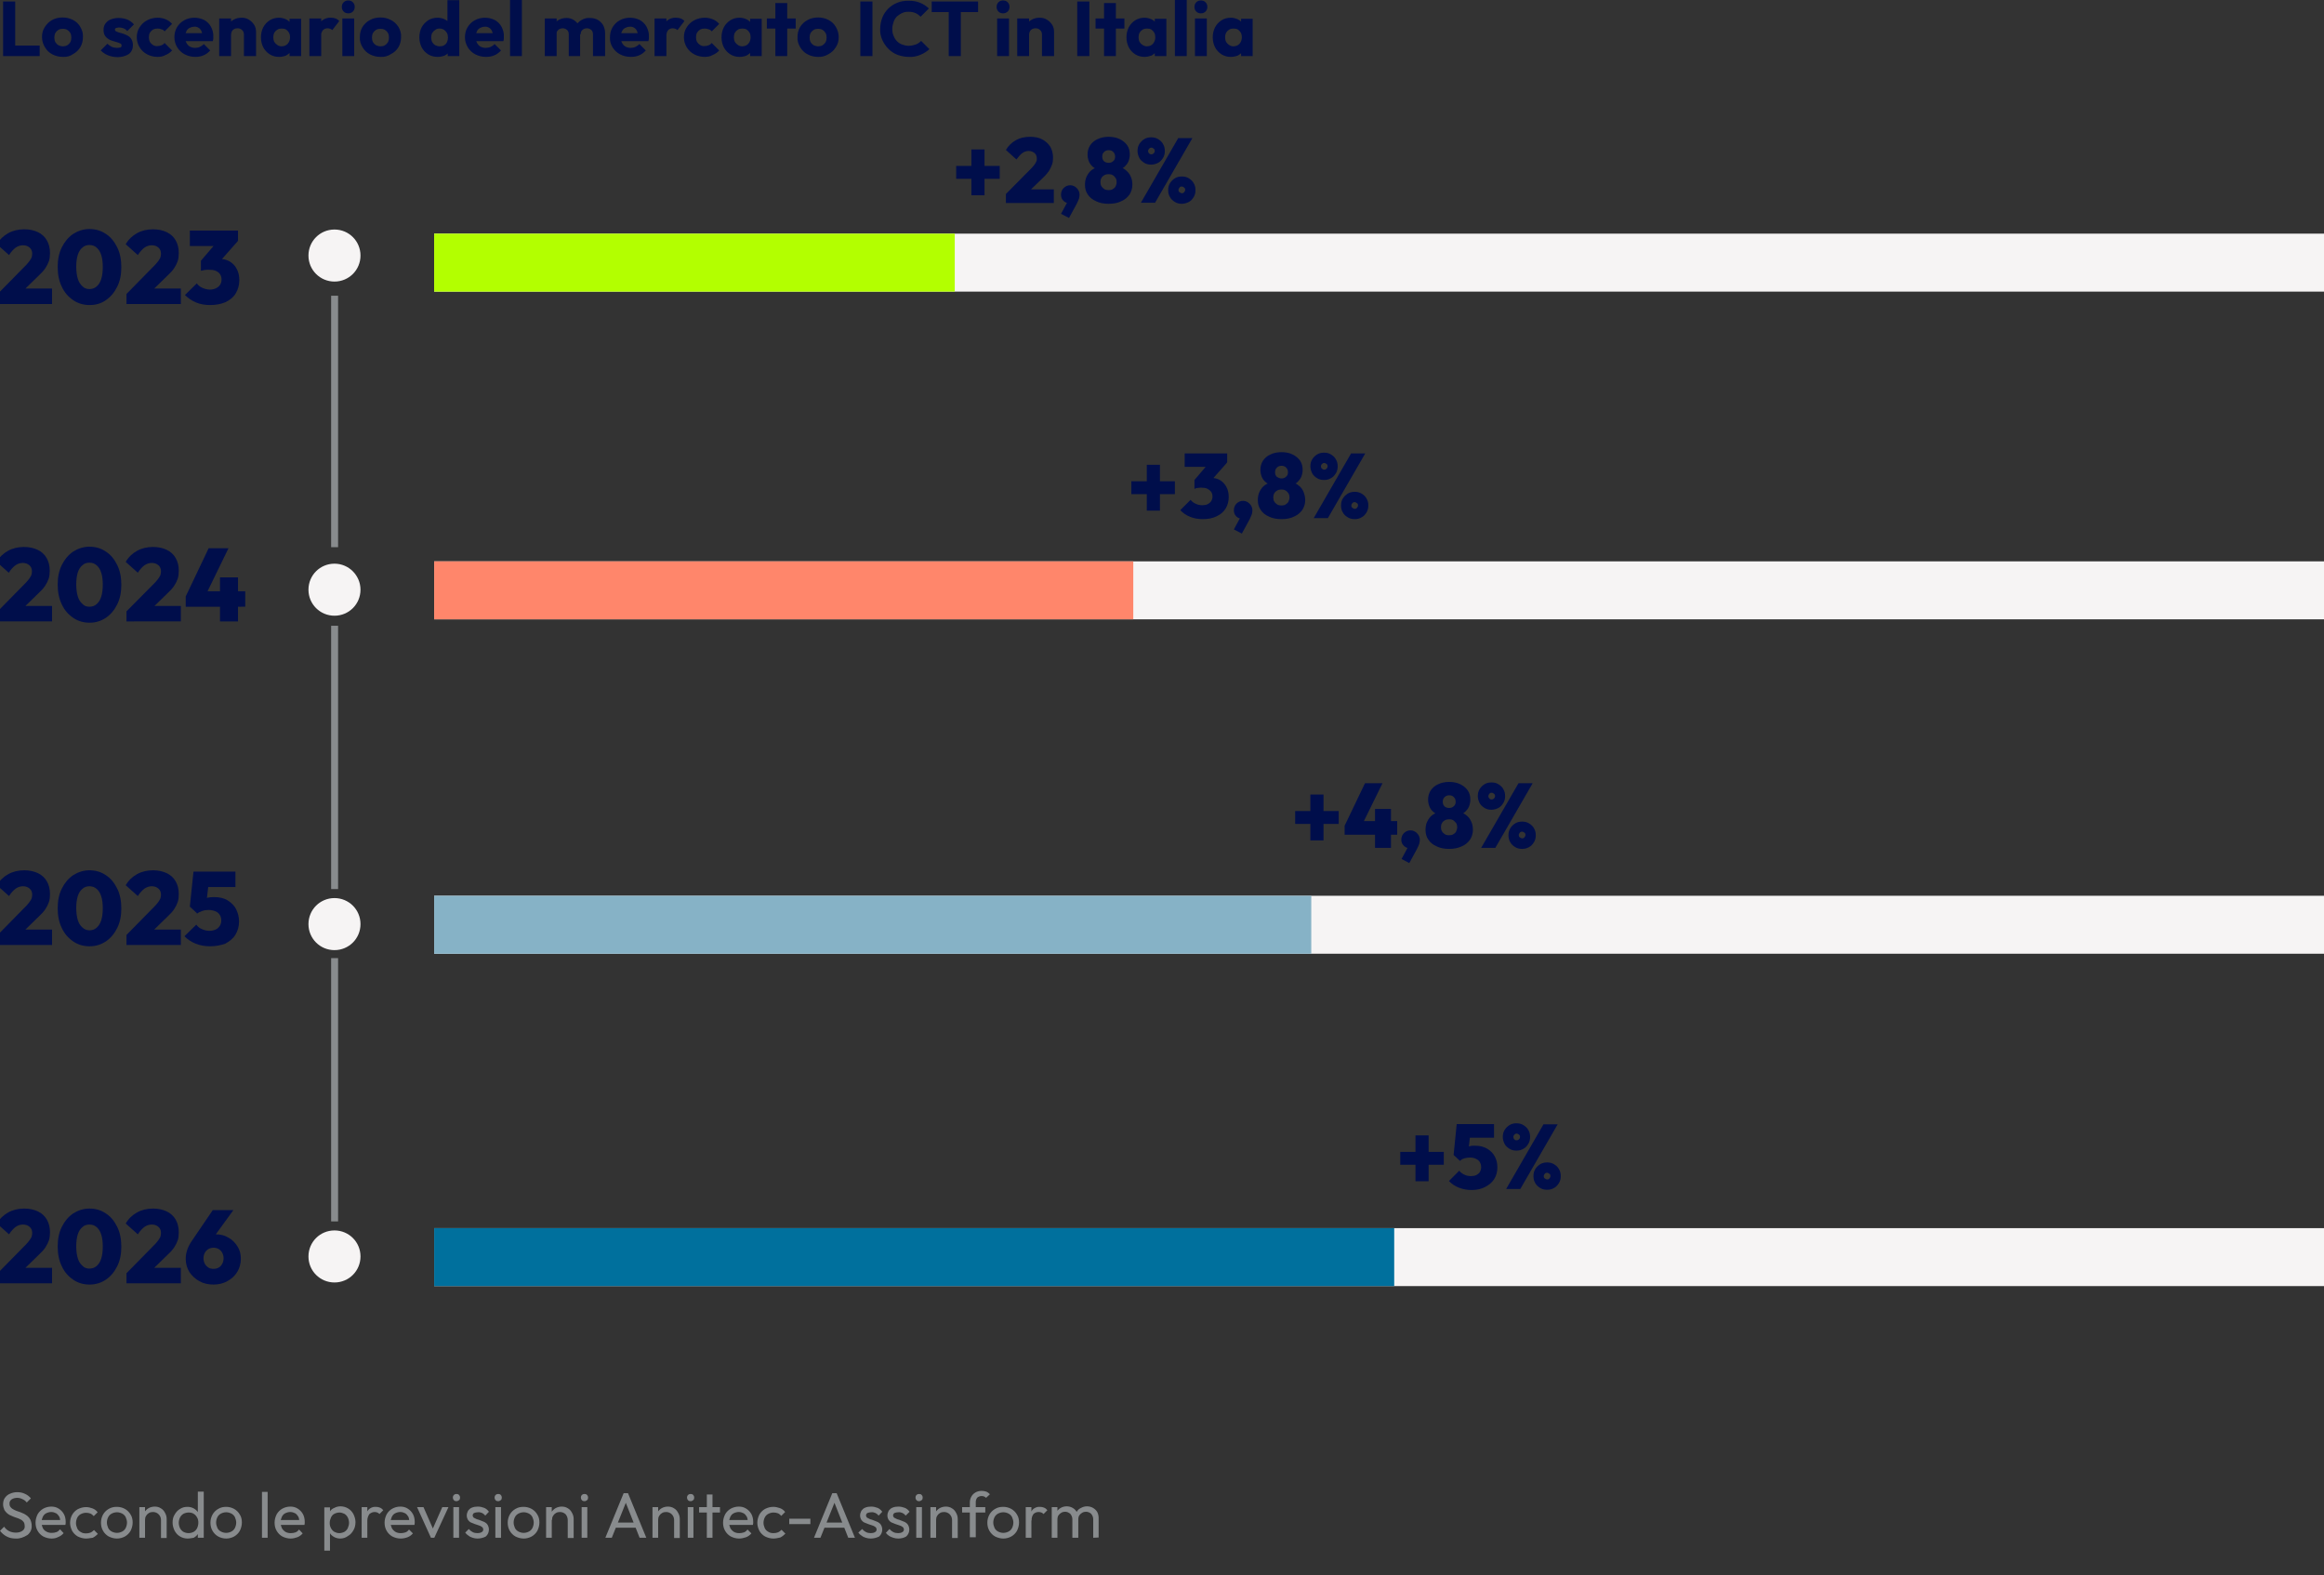 <?xml version="1.0" encoding="UTF-8"?> <svg xmlns="http://www.w3.org/2000/svg" xmlns:xlink="http://www.w3.org/1999/xlink" version="1.1" id="Livello_1" x="0px" y="0px" viewBox="0 0 902.2 611.5" style="enable-background:new 0 0 902.2 611.5;" xml:space="preserve"><rect x="0" y="0" width="902.2" height="611.5" fill="#333333" stroke="none"/> <style type="text/css"> .st0{fill:#000E4B;} .st1{fill:#888B8D;} .st2{fill:#F6F4F4;} .st3{fill:#B3FF00;} .st4{fill:#FF866B;} .st5{fill:#86B2C6;} .st6{clip-path:url(#SVGID_00000142162904183843552520000015010461649727633077_);} .st7{fill:#00709D;} .st8{enable-background:new ;} </style> <g id="Raggruppa_2774" transform="translate(-1017.8 -843.22)"> <path id="Tracciato_9736" class="st0" d="M1019,865v-21.2h4.7V865H1019z M1022.7,865v-4.1h10.5v4.1H1022.7z M1042.2,865.3 c-1.4,0-2.8-0.3-4.1-1c-1.2-0.6-2.2-1.6-2.9-2.8c-0.7-1.2-1.1-2.5-1.1-3.9s0.3-2.7,1.1-3.9c0.7-1.1,1.7-2.1,2.8-2.7 c1.2-0.7,2.7-1,4.1-1s2.8,0.3,4.1,1c1.2,0.6,2.2,1.6,2.8,2.7c0.7,1.2,1.1,2.5,1,3.9c0,1.4-0.3,2.7-1,3.9s-1.7,2.1-2.8,2.7 C1045.1,865,1043.7,865.4,1042.2,865.3z M1042.2,861.2c0.6,0,1.2-0.1,1.7-0.4c0.5-0.3,0.9-0.7,1.2-1.2c0.3-0.6,0.4-1.2,0.4-1.8 s-0.1-1.2-0.4-1.8c-0.3-0.5-0.7-0.9-1.2-1.2s-1.1-0.4-1.7-0.4s-1.2,0.1-1.7,0.4c-0.5,0.3-0.9,0.7-1.2,1.2c-0.3,0.6-0.4,1.2-0.4,1.8 s0.1,1.2,0.4,1.8c0.3,0.5,0.7,0.9,1.2,1.2C1041,861,1041.6,861.2,1042.2,861.2z M1063.5,865.4c-0.9,0-1.7-0.1-2.5-0.3 s-1.6-0.5-2.3-0.9c-0.7-0.4-1.3-0.9-1.8-1.4l2.6-2.6c0.5,0.5,1.1,0.9,1.7,1.2c0.7,0.3,1.4,0.4,2.2,0.4c0.4,0,0.9-0.1,1.2-0.2 c0.3-0.1,0.4-0.4,0.4-0.7c0-0.4-0.2-0.7-0.5-0.8c-0.4-0.2-0.9-0.4-1.3-0.5c-0.5-0.2-1.1-0.3-1.7-0.5s-1.2-0.4-1.7-0.8 c-0.5-0.3-1-0.8-1.3-1.3c-0.4-0.7-0.5-1.4-0.5-2.2c0-0.9,0.2-1.7,0.7-2.4s1.2-1.3,2-1.6c1-0.4,2-0.6,3.1-0.6c1.2,0,2.3,0.2,3.4,0.6 c1,0.4,1.9,1.1,2.6,1.9l-2.6,2.6c-0.4-0.5-0.9-0.9-1.5-1.1c-0.5-0.2-1.1-0.3-1.7-0.3c-0.4,0-0.8,0.1-1.2,0.2 c-0.2,0.1-0.4,0.4-0.4,0.6c0,0.3,0.2,0.6,0.5,0.7c0.4,0.2,0.9,0.4,1.3,0.5c0.5,0.1,1.1,0.3,1.7,0.5s1.2,0.5,1.7,0.8s1,0.8,1.3,1.4 c0.4,0.7,0.5,1.5,0.5,2.2c0,1.3-0.5,2.6-1.6,3.4C1066.6,865,1065,865.4,1063.5,865.4z M1079,865.3c-1.4,0-2.8-0.3-4.1-1 c-1.2-0.6-2.2-1.6-2.9-2.7c-0.7-1.2-1.1-2.5-1.1-3.9s0.3-2.7,1.1-3.9c0.7-1.1,1.7-2.1,2.9-2.7c1.3-0.7,2.7-1,4.1-1 c1.1,0,2.1,0.2,3.1,0.6c1,0.4,1.8,1,2.5,1.8l-2.9,2.9c-0.3-0.4-0.7-0.7-1.2-0.8c-0.5-0.2-1-0.3-1.5-0.3c-0.6,0-1.2,0.1-1.8,0.4 c-0.5,0.3-0.9,0.7-1.2,1.2c-0.3,0.5-0.4,1.2-0.4,1.8s0.1,1.2,0.4,1.8c0.3,0.5,0.7,0.9,1.2,1.2s1.1,0.5,1.7,0.4 c0.5,0,1.1-0.1,1.6-0.3s0.9-0.5,1.2-0.9l2.9,2.9c-0.7,0.8-1.6,1.4-2.6,1.8C1081.2,865.1,1080.1,865.3,1079,865.3z M1093.7,865.3 c-1.5,0-2.9-0.3-4.2-1c-1.2-0.6-2.2-1.6-2.9-2.7c-0.7-1.2-1.1-2.5-1.1-3.9s0.3-2.7,1-3.9c0.7-1.1,1.6-2.1,2.8-2.7 c1.2-0.7,2.6-1,4-1c1.3,0,2.6,0.3,3.8,0.9c1.1,0.6,2,1.5,2.6,2.6c0.6,1.2,1,2.5,0.9,3.8c0,0.3,0,0.6,0,0.8c0,0.3-0.1,0.7-0.2,1 h-12.6v-3.1h10.6l-2,1.3c0-0.7-0.1-1.4-0.4-2.1c-0.2-0.5-0.6-1-1.1-1.3s-1.1-0.5-1.7-0.4c-0.7,0-1.3,0.2-1.9,0.5 c-0.5,0.3-1,0.8-1.2,1.4c-0.3,0.7-0.5,1.4-0.4,2.2c0,0.8,0.1,1.5,0.5,2.2c0.3,0.6,0.8,1.1,1.3,1.4c0.6,0.3,1.3,0.5,2,0.5 s1.3-0.1,1.9-0.4c0.6-0.3,1.1-0.6,1.5-1.1l2.5,2.5c-0.7,0.8-1.6,1.5-2.6,1.9C1095.9,865.1,1094.8,865.3,1093.7,865.3z M1112.5,865 v-8.3c0-0.7-0.2-1.4-0.7-1.8c-0.5-0.5-1.1-0.7-1.8-0.7c-0.5,0-0.9,0.1-1.3,0.3s-0.7,0.5-0.9,0.9c-0.2,0.4-0.3,0.9-0.3,1.3l-1.8-0.9 c0-1,0.2-2.1,0.8-3c0.5-0.9,1.2-1.5,2.1-2s2-0.7,3-0.7s2,0.2,2.9,0.8c0.8,0.5,1.5,1.2,2,2s0.7,1.8,0.7,2.8v9.3L1112.5,865 L1112.5,865z M1102.9,865v-14.6h4.6V865H1102.9z M1126.1,865.3c-1.3,0-2.5-0.3-3.6-1s-1.9-1.6-2.5-2.7c-0.6-1.2-0.9-2.5-0.9-3.9 s0.3-2.7,0.9-3.9c0.6-1.1,1.4-2,2.5-2.7s2.3-1,3.6-1c0.9,0,1.8,0.2,2.7,0.6c0.8,0.4,1.4,0.9,1.9,1.6c0.5,0.7,0.8,1.5,0.8,2.3v6.3 c0,0.8-0.3,1.6-0.8,2.3s-1.2,1.2-1.9,1.6C1128,865.1,1127.1,865.3,1126.1,865.3z M1127.1,861.2c0.9,0,1.8-0.3,2.4-1 s0.9-1.6,0.9-2.5c0-0.6-0.1-1.2-0.4-1.8c-0.3-0.5-0.7-0.9-1.1-1.2c-0.5-0.3-1.1-0.4-1.7-0.4s-1.2,0.1-1.7,0.4 c-0.5,0.3-0.9,0.7-1.2,1.2c-0.3,0.6-0.4,1.2-0.4,1.8s0.1,1.2,0.4,1.8c0.3,0.5,0.7,0.9,1.2,1.2 C1125.9,861,1126.5,861.2,1127.1,861.2z M1130.2,865v-3.9l0.7-3.5l-0.7-3.5v-3.6h4.5V865H1130.2z M1137.9,865v-14.6h4.6V865H1137.9 z M1142.5,857l-1.9-1.5c0.3-1.5,0.9-2.8,1.9-4c1-1,2.4-1.5,3.8-1.4c0.6,0,1.3,0.1,1.8,0.3s1,0.5,1.4,1l-2.7,3.5 c-0.2-0.2-0.5-0.4-0.8-0.5s-0.7-0.2-1-0.2c-0.7,0-1.3,0.2-1.8,0.7C1142.7,855.5,1142.4,856.2,1142.5,857z M1150.7,865v-14.6h4.6 V865H1150.7z M1153,848.4c-0.7,0-1.3-0.2-1.8-0.7s-0.7-1.1-0.7-1.8s0.2-1.3,0.7-1.8s1.1-0.7,1.8-0.7c0.7,0,1.3,0.2,1.8,0.7 s0.7,1.1,0.7,1.8s-0.2,1.3-0.7,1.8S1153.7,848.4,1153,848.4L1153,848.4z M1165.5,865.3c-1.4,0-2.8-0.3-4.1-1 c-1.2-0.6-2.2-1.6-2.9-2.8c-0.7-1.2-1.1-2.5-1-3.9c0-1.4,0.3-2.7,1-3.9c0.7-1.1,1.7-2.1,2.9-2.7c1.2-0.7,2.7-1,4.1-1s2.8,0.3,4.1,1 c1.2,0.6,2.2,1.6,2.9,2.7c0.7,1.2,1.1,2.5,1,3.9c0,1.4-0.3,2.7-1,3.9s-1.7,2.1-2.9,2.7C1168.4,865,1167,865.4,1165.5,865.3z M1165.5,861.2c0.6,0,1.2-0.1,1.7-0.4c0.5-0.3,0.9-0.7,1.2-1.2c0.3-0.6,0.4-1.2,0.4-1.8s-0.1-1.2-0.4-1.8c-0.3-0.5-0.7-0.9-1.2-1.2 s-1.1-0.4-1.7-0.4s-1.2,0.1-1.7,0.4c-0.5,0.3-0.9,0.7-1.2,1.2c-0.3,0.6-0.4,1.2-0.4,1.8s0.1,1.2,0.4,1.8c0.3,0.5,0.7,0.9,1.2,1.2 C1164.3,861,1164.9,861.2,1165.5,861.2z M1187.7,865.3c-1.3,0-2.6-0.3-3.7-1s-1.9-1.6-2.5-2.7c-0.6-1.2-0.9-2.5-0.9-3.9 s0.3-2.7,0.9-3.9c0.6-1.1,1.5-2,2.5-2.7c1.1-0.7,2.4-1,3.7-1c0.9,0,1.9,0.2,2.7,0.6c0.8,0.4,1.5,0.9,2,1.6c0.5,0.7,0.8,1.5,0.9,2.3 v6.2c-0.1,0.8-0.4,1.7-0.9,2.3c-0.5,0.7-1.2,1.3-2,1.7C1189.6,865.1,1188.6,865.3,1187.7,865.3z M1188.5,861.2 c0.6,0,1.2-0.1,1.7-0.4c0.5-0.3,0.9-0.7,1.1-1.2c0.3-0.6,0.4-1.2,0.4-1.8s-0.1-1.2-0.4-1.8c-0.3-0.5-0.7-0.9-1.1-1.2 c-0.5-0.3-1.1-0.5-1.7-0.5s-1.2,0.1-1.7,0.5c-0.5,0.3-0.9,0.7-1.2,1.2c-0.3,0.5-0.4,1.2-0.4,1.8s0.1,1.2,0.4,1.8 c0.3,0.5,0.7,0.9,1.2,1.2C1187.3,861,1187.9,861.2,1188.5,861.2z M1196.1,865h-4.5v-3.9l0.7-3.5l-0.8-3.5v-10.8h4.6L1196.1,865 L1196.1,865z M1206.5,865.3c-1.5,0-2.9-0.3-4.2-1c-1.2-0.6-2.2-1.6-2.9-2.7c-0.7-1.2-1.1-2.5-1.1-3.9s0.3-2.7,1-3.9 c0.7-1.1,1.6-2.1,2.8-2.7c1.2-0.7,2.6-1,4-1c1.3,0,2.6,0.3,3.8,0.9c1.1,0.6,2,1.5,2.6,2.6c0.6,1.2,1,2.5,0.9,3.8c0,0.3,0,0.6,0,0.8 c0,0.3-0.1,0.7-0.2,1h-12.6v-3.1h10.6l-2,1.3c0-0.7-0.1-1.4-0.4-2.1c-0.2-0.5-0.6-1-1.1-1.3s-1.1-0.5-1.7-0.4 c-0.7,0-1.3,0.2-1.9,0.5c-0.5,0.3-1,0.8-1.2,1.4c-0.3,0.7-0.5,1.4-0.4,2.2c0,0.8,0.1,1.5,0.5,2.2c0.3,0.6,0.8,1.1,1.3,1.4 c0.6,0.3,1.3,0.5,2,0.5s1.3-0.1,2-0.4c0.6-0.3,1.1-0.6,1.5-1.1l2.5,2.5c-0.7,0.8-1.6,1.5-2.6,1.9 C1208.8,865.1,1207.7,865.3,1206.5,865.3L1206.5,865.3z M1215.8,865v-21.8h4.6V865H1215.8z M1229.3,865v-14.6h4.6V865H1229.3z M1238.6,865v-8.5c0-0.6-0.2-1.3-0.7-1.7s-1.1-0.6-1.7-0.6c-0.4,0-0.8,0.1-1.2,0.3c-0.4,0.2-0.6,0.5-0.9,0.8 c-0.2,0.4-0.3,0.8-0.3,1.3l-1.8-0.8c0-1,0.2-2.1,0.8-3c0.5-0.8,1.2-1.5,2-1.9c0.9-0.5,1.9-0.7,2.9-0.7s1.9,0.2,2.7,0.7 c0.8,0.5,1.5,1.1,1.9,1.9c0.5,0.9,0.7,1.9,0.7,2.9v9.3H1238.6z M1248,865v-8.5c0-0.6-0.2-1.3-0.7-1.7s-1.1-0.6-1.7-0.6 c-0.4,0-0.8,0.1-1.2,0.3c-0.4,0.2-0.6,0.5-0.9,0.8c-0.2,0.4-0.3,0.8-0.3,1.3l-2.6-0.4c0-1.1,0.3-2.2,0.9-3.2 c0.5-0.9,1.3-1.6,2.2-2.1c0.9-0.5,2-0.8,3.1-0.7c1,0,2.1,0.2,3,0.7s1.6,1.2,2.1,2c0.5,1,0.8,2,0.8,3.1v9L1248,865L1248,865z M1262.7,865.3c-1.5,0-2.9-0.3-4.2-1c-1.2-0.6-2.2-1.6-2.9-2.7c-0.7-1.2-1.1-2.5-1-3.9c0-1.4,0.3-2.7,1-3.9 c0.7-1.1,1.6-2.1,2.8-2.7c1.2-0.7,2.6-1,4-1c1.3,0,2.6,0.3,3.8,0.9c1.1,0.6,2,1.5,2.6,2.6c0.6,1.2,1,2.5,0.9,3.8c0,0.3,0,0.6,0,0.8 c0,0.3-0.1,0.7-0.2,1h-12.6v-3.1h10.6l-2,1.3c0-0.7-0.1-1.4-0.4-2.1c-0.2-0.5-0.6-1-1.1-1.3s-1.1-0.5-1.7-0.4 c-0.7,0-1.3,0.2-1.9,0.5c-0.5,0.3-1,0.8-1.2,1.4c-0.3,0.7-0.5,1.4-0.4,2.2c0,0.8,0.1,1.5,0.5,2.2c0.3,0.6,0.8,1.1,1.3,1.4 c0.6,0.3,1.3,0.5,2,0.5s1.3-0.1,1.9-0.4c0.6-0.3,1.1-0.6,1.5-1.1l2.5,2.5c-0.7,0.8-1.6,1.5-2.6,1.9 C1265,865.1,1263.9,865.3,1262.7,865.3z M1271.9,865v-14.6h4.6V865H1271.9z M1276.5,857l-1.9-1.5c0.3-1.5,0.9-2.8,1.9-4 c1-1,2.4-1.5,3.8-1.4c0.6,0,1.3,0.1,1.8,0.3s1,0.5,1.4,1l-2.7,3.5c-0.2-0.2-0.5-0.4-0.8-0.5s-0.7-0.2-1-0.2c-0.7,0-1.3,0.2-1.8,0.7 C1276.7,855.5,1276.5,856.2,1276.5,857z M1291.4,865.3c-1.4,0-2.8-0.3-4.1-1c-1.2-0.6-2.2-1.6-2.9-2.7c-0.7-1.2-1.1-2.5-1.1-3.9 s0.3-2.7,1.1-3.9c0.7-1.1,1.7-2.1,2.9-2.7c1.3-0.7,2.7-1,4.1-1c1.1,0,2.1,0.2,3.1,0.6c1,0.4,1.8,1,2.5,1.8l-2.9,2.9 c-0.3-0.4-0.7-0.7-1.2-0.8c-0.5-0.2-1-0.3-1.5-0.3c-0.6,0-1.2,0.1-1.8,0.4c-0.5,0.3-0.9,0.7-1.2,1.2c-0.3,0.5-0.4,1.2-0.4,1.8 s0.1,1.2,0.4,1.8c0.3,0.5,0.7,0.9,1.2,1.2s1.1,0.5,1.7,0.4c0.5,0,1.1-0.1,1.6-0.3s0.9-0.5,1.2-0.9l2.9,2.9 c-0.7,0.8-1.6,1.4-2.6,1.8C1293.6,865.1,1292.5,865.3,1291.4,865.3z M1304.9,865.3c-1.3,0-2.5-0.3-3.6-1s-1.9-1.6-2.5-2.7 c-0.6-1.2-0.9-2.5-0.9-3.9s0.3-2.7,0.9-3.9c0.6-1.1,1.4-2,2.5-2.7s2.3-1,3.6-1c0.9,0,1.8,0.2,2.7,0.6c0.8,0.4,1.4,0.9,1.9,1.6 c0.5,0.7,0.8,1.5,0.8,2.3v6.3c0,0.8-0.3,1.6-0.8,2.3s-1.2,1.2-1.9,1.6C1306.8,865.1,1305.9,865.3,1304.9,865.3z M1305.9,861.2 c0.9,0,1.8-0.3,2.4-1s0.9-1.6,0.9-2.5c0-0.6-0.1-1.2-0.4-1.8c-0.3-0.5-0.7-0.9-1.1-1.2c-0.5-0.3-1.1-0.4-1.7-0.4s-1.2,0.1-1.7,0.4 c-0.5,0.3-0.9,0.7-1.2,1.2c-0.3,0.6-0.4,1.2-0.4,1.8s0.1,1.2,0.4,1.8c0.3,0.5,0.7,0.9,1.2,1.2 C1304.7,861,1305.3,861.2,1305.9,861.2z M1309,865v-3.9l0.7-3.5l-0.7-3.5v-3.6h4.5V865H1309z M1318.8,865v-20.6h4.6V865H1318.8z M1315.5,854.3v-3.9h11.2v3.9H1315.5z M1335.4,865.3c-1.4,0-2.8-0.3-4.1-1c-1.2-0.6-2.2-1.6-2.9-2.8c-0.7-1.2-1.1-2.5-1-3.9 c0-1.4,0.3-2.7,1-3.9c0.7-1.1,1.7-2.1,2.9-2.7c1.2-0.7,2.7-1,4.1-1s2.8,0.3,4.1,1c1.2,0.6,2.2,1.6,2.8,2.7c0.7,1.2,1.1,2.5,1.1,3.9 s-0.3,2.7-1.1,3.9c-0.7,1.2-1.7,2.1-2.8,2.7C1338.2,865,1336.8,865.4,1335.4,865.3z M1335.4,861.2c0.6,0,1.2-0.1,1.7-0.4 c0.5-0.3,0.9-0.7,1.2-1.2c0.3-0.6,0.4-1.2,0.4-1.8s-0.1-1.2-0.4-1.8c-0.3-0.5-0.7-0.9-1.2-1.2s-1.1-0.4-1.7-0.4s-1.2,0.1-1.7,0.4 c-0.5,0.3-0.9,0.7-1.2,1.2c-0.3,0.6-0.4,1.2-0.4,1.8s0.1,1.2,0.4,1.8c0.3,0.5,0.7,0.9,1.2,1.2 C1334.2,861,1334.8,861.2,1335.4,861.2z M1351.8,865v-21.2h4.7V865H1351.8z M1370.6,865.3c-1.5,0-3-0.3-4.4-0.8 c-1.3-0.5-2.5-1.3-3.5-2.3s-1.8-2.2-2.4-3.5c-0.6-1.4-0.9-2.8-0.8-4.3c0-1.5,0.3-2.9,0.8-4.3c0.5-1.3,1.3-2.5,2.3-3.5 s2.2-1.8,3.5-2.3c1.4-0.6,2.9-0.8,4.4-0.8s3.1,0.2,4.5,0.8c1.3,0.5,2.4,1.3,3.4,2.2l-3.2,3.2c-0.6-0.6-1.3-1.1-2-1.4 c-0.9-0.4-1.8-0.5-2.7-0.5c-0.9,0-1.7,0.1-2.5,0.5c-0.7,0.3-1.4,0.8-2,1.3c-0.6,0.6-1,1.3-1.3,2.1c-0.3,0.9-0.5,1.8-0.5,2.7 s0.1,1.9,0.5,2.7c0.3,0.8,0.7,1.5,1.3,2.1c0.6,0.6,1.2,1,2,1.3s1.7,0.5,2.5,0.5c1,0,1.9-0.2,2.8-0.5c0.8-0.3,1.5-0.8,2.1-1.4 l3.2,3.2c-1,0.9-2.2,1.7-3.5,2.2C1373.7,865.1,1372.2,865.4,1370.6,865.3z M1386.1,865v-20.9h4.7V865H1386.1z M1379.5,847.9v-4.1 h18v4.1H1379.5z M1404.9,865v-14.6h4.6V865H1404.9z M1407.2,848.4c-0.7,0-1.3-0.2-1.8-0.7s-0.7-1.1-0.7-1.8s0.2-1.3,0.7-1.8 s1.1-0.7,1.8-0.7c0.7,0,1.3,0.2,1.8,0.7s0.7,1.1,0.7,1.8s-0.2,1.3-0.7,1.8S1407.8,848.4,1407.2,848.4z M1422.3,865v-8.3 c0-0.7-0.2-1.4-0.7-1.8c-0.5-0.5-1.1-0.7-1.8-0.7c-0.5,0-0.9,0.1-1.3,0.3s-0.7,0.5-0.9,0.9c-0.2,0.4-0.3,0.9-0.3,1.3l-1.8-0.9 c0-1,0.2-2.1,0.8-3c0.5-0.9,1.2-1.5,2.1-2s2-0.7,3-0.7s2,0.2,2.9,0.8c0.8,0.5,1.5,1.2,2,2s0.7,1.8,0.7,2.8v9.3L1422.3,865 L1422.3,865z M1412.7,865v-14.6h4.6V865H1412.7z M1436,865v-21.2h4.7V865H1436z M1446.4,865v-20.6h4.6V865H1446.4z M1443.1,854.3 v-3.9h11.2v3.9H1443.1z M1462.1,865.3c-1.3,0-2.5-0.3-3.6-1s-1.9-1.6-2.5-2.7c-0.6-1.2-0.9-2.5-0.9-3.9s0.3-2.7,0.9-3.9 c0.6-1.1,1.4-2,2.5-2.7s2.3-1,3.6-1c0.9,0,1.8,0.2,2.7,0.6c0.8,0.4,1.4,0.9,1.9,1.6c0.5,0.7,0.8,1.5,0.8,2.3v6.3 c0,0.8-0.3,1.6-0.8,2.3s-1.2,1.2-1.9,1.6C1463.9,865.1,1463,865.3,1462.1,865.3z M1463,861.2c0.9,0,1.8-0.3,2.4-1s0.9-1.6,0.9-2.5 c0-0.6-0.1-1.2-0.4-1.8c-0.3-0.5-0.7-0.9-1.1-1.2c-0.5-0.3-1.1-0.4-1.7-0.4s-1.2,0.1-1.7,0.4c-0.5,0.3-0.9,0.7-1.2,1.2 c-0.3,0.6-0.4,1.2-0.4,1.8s0.1,1.2,0.4,1.8c0.3,0.5,0.7,0.9,1.2,1.2C1461.9,861,1462.4,861.2,1463,861.2L1463,861.2z M1466.1,865 v-3.9l0.7-3.5l-0.7-3.5v-3.6h4.5V865H1466.1z M1473.9,865v-21.8h4.6V865H1473.9z M1481.7,865v-14.6h4.6V865H1481.7z M1484,848.4 c-0.7,0-1.3-0.2-1.8-0.7s-0.7-1.1-0.7-1.8s0.2-1.3,0.7-1.8s1.1-0.7,1.8-0.7c0.7,0,1.3,0.2,1.8,0.7s0.7,1.1,0.7,1.8 s-0.2,1.3-0.7,1.8S1484.7,848.4,1484,848.4L1484,848.4z M1495.6,865.3c-1.3,0-2.5-0.3-3.6-1s-1.9-1.6-2.5-2.7 c-0.6-1.2-0.9-2.5-0.9-3.9s0.3-2.7,0.9-3.9c0.6-1.1,1.4-2,2.5-2.7s2.3-1,3.6-1c0.9,0,1.8,0.2,2.7,0.6c0.8,0.4,1.4,0.9,1.9,1.6 c0.5,0.7,0.8,1.5,0.8,2.3v6.3c0,0.8-0.3,1.6-0.8,2.3s-1.2,1.2-1.9,1.6C1497.5,865.1,1496.5,865.3,1495.6,865.3z M1496.6,861.2 c0.9,0,1.8-0.3,2.4-1s0.9-1.6,0.9-2.5c0-0.6-0.1-1.2-0.4-1.8c-0.3-0.5-0.7-0.9-1.1-1.2c-0.5-0.3-1.1-0.4-1.7-0.4s-1.2,0.1-1.7,0.4 c-0.5,0.3-0.9,0.7-1.2,1.2c-0.3,0.6-0.4,1.2-0.4,1.8s0.1,1.2,0.4,1.8c0.3,0.5,0.7,0.9,1.2,1.2C1495.4,861,1496,861.2,1496.6,861.2z M1499.6,865v-3.9l0.7-3.5l-0.7-3.5v-3.6h4.5V865H1499.6z"></path> <path id="Tracciato_9735" class="st1" d="M1023.9,1440.4c-1.2,0-2.4-0.2-3.5-0.8c-1-0.5-1.9-1.3-2.6-2.2l1.6-1.6 c0.5,0.7,1.1,1.3,1.9,1.7c0.8,0.4,1.7,0.6,2.7,0.6c0.9,0,1.8-0.2,2.5-0.7c0.6-0.4,1-1.1,0.9-1.8c0-0.6-0.1-1.1-0.4-1.6 c-0.3-0.4-0.7-0.8-1.2-1c-0.5-0.3-1.1-0.5-1.7-0.7s-1.2-0.4-1.8-0.7c-0.6-0.2-1.1-0.5-1.6-0.9s-0.9-0.9-1.2-1.4 c-0.3-0.7-0.5-1.4-0.5-2.2c0-0.9,0.2-1.8,0.7-2.5s1.2-1.3,2-1.6c0.9-0.4,1.8-0.6,2.8-0.6c1.1,0,2.1,0.2,3.1,0.7 c0.9,0.4,1.6,1,2.2,1.7l-1.6,1.6c-0.5-0.6-1-1-1.7-1.3c-0.6-0.3-1.3-0.5-2-0.5c-0.8,0-1.6,0.2-2.2,0.6c-0.5,0.4-0.9,1-0.8,1.7 c0,0.5,0.1,1,0.5,1.4c0.3,0.4,0.8,0.7,1.2,0.9c0.5,0.3,1.1,0.5,1.7,0.7s1.2,0.4,1.8,0.7c0.6,0.2,1.1,0.6,1.7,1 c0.5,0.4,0.9,0.9,1.2,1.5c0.3,0.7,0.5,1.5,0.5,2.3c0.1,1.4-0.5,2.7-1.6,3.6C1026.9,1440,1025.4,1440.5,1023.9,1440.4z M1037.8,1440.4c-1.1,0-2.2-0.3-3.2-0.8c-0.9-0.5-1.7-1.3-2.2-2.2c-0.6-1-0.8-2.1-0.8-3.2s0.3-2.2,0.8-3.2c0.5-0.9,1.3-1.7,2.2-2.2 c0.9-0.5,2-0.8,3.1-0.8c1,0,2,0.2,2.9,0.8c0.8,0.5,1.5,1.2,2,2.1s0.7,2,0.7,3c0,0.2,0,0.3,0,0.5s-0.1,0.4-0.1,0.7h-10v-1.9h8.8 l-0.8,0.7c0-0.7-0.1-1.4-0.4-2c-0.3-0.5-0.7-1-1.2-1.3c-0.6-0.3-1.2-0.5-1.9-0.5c-0.7,0-1.4,0.2-2,0.5s-1,0.8-1.3,1.4 c-0.3,0.7-0.5,1.4-0.5,2.1c0,0.8,0.2,1.5,0.5,2.2c0.3,0.6,0.8,1.1,1.4,1.4c0.7,0.4,1.4,0.5,2.1,0.5c0.6,0,1.3-0.1,1.8-0.3 c0.6-0.2,1-0.6,1.4-1.1l1.4,1.5c-0.6,0.7-1.3,1.2-2.1,1.5C1039.7,1440.2,1038.8,1440.4,1037.8,1440.4z M1051.2,1440.4 c-1.1,0-2.2-0.3-3.2-0.8c-0.9-0.5-1.7-1.3-2.2-2.2c-0.5-1-0.8-2-0.8-3.1s0.3-2.2,0.8-3.1s1.3-1.7,2.2-2.2c1-0.5,2.1-0.8,3.2-0.8 c0.9,0,1.7,0.2,2.5,0.5s1.5,0.8,2,1.5l-1.5,1.5c-0.4-0.4-0.8-0.8-1.3-1s-1.1-0.3-1.7-0.3c-0.7,0-1.4,0.2-2,0.5s-1.1,0.8-1.4,1.4 s-0.5,1.4-0.5,2.1s0.2,1.4,0.5,2.1c0.3,0.6,0.8,1.1,1.4,1.4c0.6,0.4,1.3,0.5,2,0.5c0.6,0,1.2-0.1,1.7-0.3c0.5-0.2,1-0.6,1.4-1 l1.5,1.5c-0.6,0.6-1.2,1.1-2,1.5C1052.9,1440.2,1052.1,1440.4,1051.2,1440.4z M1063.2,1440.4c-1.1,0-2.2-0.3-3.2-0.8 c-0.9-0.5-1.7-1.3-2.2-2.2c-0.6-1-0.8-2.1-0.8-3.2s0.3-2.2,0.8-3.1s1.3-1.7,2.2-2.2c1-0.6,2-0.8,3.2-0.8c1.1,0,2.2,0.3,3.1,0.8 s1.7,1.3,2.2,2.2c0.6,0.9,0.8,2,0.8,3.1s-0.3,2.2-0.8,3.2c-0.5,0.9-1.3,1.7-2.2,2.2S1064.3,1440.4,1063.2,1440.4z M1063.2,1438.2 c0.7,0,1.4-0.2,2-0.5s1.1-0.8,1.4-1.4s0.5-1.4,0.5-2.1s-0.2-1.4-0.5-2.1c-0.3-0.6-0.8-1.1-1.4-1.4s-1.3-0.5-2-0.5s-1.4,0.2-2,0.5 s-1.1,0.8-1.4,1.4s-0.5,1.3-0.5,2.1c0,0.7,0.2,1.4,0.5,2.1c0.3,0.6,0.8,1.1,1.4,1.4C1061.8,1438,1062.5,1438.2,1063.2,1438.2z M1080.3,1440.1v-6.9c0-0.8-0.3-1.6-0.9-2.2s-1.4-0.9-2.2-0.9c-0.6,0-1.1,0.1-1.6,0.4s-0.8,0.6-1.1,1.1c-0.3,0.5-0.4,1-0.4,1.6 l-0.9-0.5c0-0.8,0.2-1.7,0.6-2.4c0.4-0.7,1-1.3,1.7-1.7c0.7-0.4,1.6-0.6,2.4-0.6s1.7,0.2,2.4,0.7c0.7,0.4,1.2,1,1.6,1.8 c0.4,0.7,0.6,1.5,0.6,2.3v7.4h-2.2V1440.1z M1071.9,1440.1v-11.9h2.2v11.9H1071.9z M1090.6,1440.4c-1,0-2.1-0.3-2.9-0.8 c-0.9-0.5-1.6-1.3-2.1-2.2c-0.5-1-0.8-2.1-0.8-3.2s0.2-2.2,0.8-3.1c0.5-0.9,1.2-1.7,2.1-2.2c0.9-0.6,1.9-0.8,2.9-0.8 c0.8,0,1.7,0.2,2.4,0.6c0.7,0.4,1.3,0.9,1.7,1.6c0.4,0.7,0.7,1.5,0.7,2.3v3.6c0,0.8-0.3,1.6-0.7,2.3c-0.4,0.7-1,1.2-1.7,1.6 C1092.3,1440.2,1091.5,1440.4,1090.6,1440.4z M1091,1438.3c0.7,0,1.4-0.2,2-0.5c0.6-0.4,1-0.8,1.3-1.4s0.5-1.4,0.5-2.1 s-0.1-1.5-0.5-2.1c-0.3-0.6-0.8-1.1-1.3-1.4c-0.6-0.4-1.3-0.5-2-0.5s-1.4,0.2-2,0.5c-0.6,0.4-1,0.8-1.3,1.4s-0.5,1.4-0.5,2.1 s0.2,1.5,0.5,2.1s0.8,1.1,1.3,1.4C1089.6,1438.1,1090.3,1438.3,1091,1438.3z M1096.9,1440.1h-2.3v-3.2l0.4-2.9l-0.4-2.9v-8.9h2.3 V1440.1z M1105.6,1440.4c-1.1,0-2.2-0.3-3.1-0.8s-1.7-1.3-2.2-2.2c-0.6-1-0.8-2.1-0.8-3.2s0.3-2.2,0.8-3.1s1.3-1.7,2.2-2.2 c1-0.6,2-0.8,3.1-0.8s2.2,0.3,3.1,0.8s1.7,1.3,2.2,2.2c0.6,0.9,0.8,2,0.8,3.1s-0.3,2.2-0.8,3.2c-0.5,0.9-1.3,1.7-2.2,2.2 S1106.7,1440.4,1105.6,1440.4z M1105.6,1438.2c0.7,0,1.4-0.2,2-0.5s1.1-0.8,1.4-1.4s0.5-1.4,0.5-2.1s-0.2-1.4-0.5-2.1 c-0.3-0.6-0.8-1.1-1.4-1.4s-1.3-0.5-2-0.5s-1.4,0.2-2,0.5s-1.1,0.8-1.4,1.4s-0.5,1.3-0.5,2.1c0,0.7,0.2,1.4,0.5,2.1 c0.3,0.6,0.8,1.1,1.4,1.4S1104.9,1438.2,1105.6,1438.2z M1119.5,1440.1v-17.8h2.2v17.8H1119.5z M1130.6,1440.4 c-1.1,0-2.2-0.3-3.2-0.8c-0.9-0.5-1.7-1.3-2.2-2.2c-0.6-1-0.8-2.1-0.8-3.2s0.3-2.2,0.8-3.2c0.5-0.9,1.3-1.7,2.2-2.2 c0.9-0.5,2-0.8,3.1-0.8c1,0,2,0.2,2.9,0.8c0.8,0.5,1.5,1.2,2,2.1s0.7,2,0.7,3c0,0.2,0,0.3,0,0.5s-0.1,0.4-0.1,0.7h-10v-1.9h8.8 l-0.8,0.7c0-0.7-0.1-1.4-0.4-2c-0.3-0.5-0.7-1-1.2-1.3c-0.6-0.3-1.2-0.5-1.9-0.5c-0.7,0-1.4,0.2-2,0.5s-1,0.8-1.3,1.4 c-0.3,0.7-0.5,1.4-0.5,2.1c0,0.8,0.2,1.5,0.5,2.2c0.3,0.6,0.8,1.1,1.4,1.5c0.7,0.4,1.4,0.5,2.1,0.5c0.6,0,1.3-0.1,1.8-0.3 c0.6-0.2,1-0.6,1.4-1.1l1.4,1.5c-0.6,0.7-1.3,1.2-2.1,1.5C1132.4,1440.2,1131.5,1440.4,1130.6,1440.4z M1149.9,1440.4 c-0.8,0-1.7-0.2-2.4-0.6c-0.7-0.4-1.3-0.9-1.7-1.6c-0.4-0.7-0.7-1.5-0.7-2.3v-3.6c0-0.8,0.3-1.6,0.7-2.3c0.4-0.7,1-1.2,1.8-1.5 c0.7-0.4,1.6-0.6,2.4-0.6c1,0,2.1,0.3,2.9,0.8c0.9,0.5,1.6,1.3,2.1,2.2c0.5,1,0.8,2.1,0.8,3.1c0,1.1-0.2,2.2-0.8,3.2 c-0.5,0.9-1.2,1.7-2.1,2.2C1152,1440.1,1150.9,1440.4,1149.9,1440.4L1149.9,1440.4z M1149.5,1438.3c0.7,0,1.4-0.2,2-0.5 c0.6-0.4,1-0.8,1.3-1.4c0.3-0.7,0.5-1.4,0.5-2.1s-0.2-1.5-0.5-2.1s-0.8-1.1-1.3-1.4c-0.6-0.3-1.3-0.5-1.9-0.5c-0.7,0-1.4,0.2-2,0.5 s-1,0.8-1.3,1.4c-0.3,0.7-0.5,1.4-0.5,2.1s0.1,1.4,0.5,2.1c0.3,0.6,0.8,1.1,1.3,1.4C1148.2,1438.1,1148.8,1438.3,1149.5,1438.3 L1149.5,1438.3z M1143.7,1445.1v-16.8h2.2v3.1l-0.4,2.9l0.4,2.9v7.9H1143.7z M1158.2,1440.1v-11.9h2.2v11.9H1158.2z M1160.4,1433.4 l-0.8-0.4c-0.1-1.3,0.3-2.6,1.1-3.6c0.7-0.9,1.9-1.4,3-1.3c0.6,0,1.1,0.1,1.6,0.3c0.5,0.2,1,0.6,1.3,1l-1.5,1.5 c-0.2-0.3-0.5-0.4-0.8-0.6c-0.3-0.1-0.7-0.2-1-0.2c-0.8,0-1.5,0.3-2.1,0.8C1160.7,1431.6,1160.4,1432.5,1160.4,1433.4z M1173.3,1440.4c-1.1,0-2.2-0.3-3.2-0.8c-0.9-0.5-1.7-1.3-2.2-2.2c-0.6-1-0.8-2.1-0.8-3.2s0.3-2.2,0.8-3.2c0.5-0.9,1.3-1.7,2.2-2.2 c0.9-0.5,2-0.8,3.1-0.8c1,0,2,0.2,2.9,0.8c0.8,0.5,1.5,1.2,2,2.1s0.7,2,0.7,3c0,0.2,0,0.3,0,0.5s-0.1,0.4-0.1,0.7h-10v-1.9h8.8 l-0.8,0.7c0-0.7-0.1-1.4-0.4-2c-0.3-0.5-0.7-1-1.2-1.3c-0.6-0.3-1.2-0.5-1.9-0.5c-0.7,0-1.4,0.2-2,0.5s-1,0.8-1.3,1.4 c-0.3,0.7-0.5,1.4-0.5,2.1c0,0.8,0.2,1.5,0.5,2.2c0.3,0.6,0.8,1.1,1.4,1.5c0.7,0.4,1.4,0.5,2.1,0.5c0.6,0,1.3-0.1,1.8-0.3 c0.6-0.2,1-0.6,1.4-1.1l1.5,1.5c-0.6,0.7-1.3,1.2-2.1,1.5C1175.2,1440.2,1174.3,1440.4,1173.3,1440.4z M1185.1,1440.1l-5.4-11.9 h2.5l4.4,10h-1.5l4.4-10h2.4l-5.5,11.9H1185.1z M1193.8,1440.1v-11.9h2.2v11.9H1193.8z M1195,1425.9c-0.4,0-0.8-0.1-1-0.4 c-0.3-0.3-0.4-0.7-0.4-1c0-0.4,0.1-0.7,0.4-1s0.6-0.4,1-0.4s0.8,0.1,1,0.4c0.3,0.3,0.4,0.6,0.4,1s-0.1,0.8-0.4,1 S1195.4,1425.9,1195,1425.9z M1203.2,1440.4c-0.6,0-1.3-0.1-1.9-0.3c-0.6-0.2-1.1-0.4-1.6-0.8c-0.5-0.3-0.9-0.7-1.3-1.2l1.4-1.4 c0.4,0.5,0.9,0.9,1.5,1.2c0.6,0.3,1.2,0.4,1.9,0.4c0.6,0,1.1-0.1,1.6-0.4c0.4-0.2,0.6-0.6,0.6-1s-0.2-0.8-0.5-1 c-0.4-0.3-0.8-0.5-1.2-0.6c-0.5-0.2-1-0.3-1.5-0.5s-1-0.4-1.5-0.6s-0.9-0.6-1.2-1c-0.3-0.5-0.5-1.1-0.5-1.7c0-0.7,0.2-1.3,0.5-1.9 c0.4-0.5,0.9-1,1.5-1.2c0.7-0.3,1.5-0.4,2.3-0.4c0.9,0,1.7,0.2,2.5,0.5c0.7,0.3,1.3,0.8,1.8,1.5l-1.4,1.5c-0.3-0.4-0.8-0.8-1.2-1 c-0.5-0.2-1.1-0.4-1.7-0.3c-0.5,0-1,0.1-1.5,0.3c-0.3,0.2-0.5,0.6-0.5,0.9c0,0.4,0.2,0.7,0.4,0.9c0.4,0.2,0.8,0.4,1.2,0.6 c0.5,0.1,1,0.3,1.5,0.5s1,0.4,1.5,0.6c0.5,0.3,0.9,0.6,1.2,1.1c0.3,0.5,0.5,1.2,0.5,1.8c0,1-0.4,2-1.2,2.7 C1205.5,1440.1,1204.3,1440.4,1203.2,1440.4z M1210.1,1440.1v-11.9h2.2v11.9H1210.1z M1211.2,1425.9c-0.4,0-0.8-0.1-1-0.4 c-0.3-0.3-0.4-0.7-0.4-1c0-0.4,0.1-0.7,0.4-1s0.6-0.4,1-0.4s0.8,0.1,1,0.4c0.3,0.3,0.4,0.6,0.4,1s-0.1,0.8-0.4,1 C1212,1425.7,1211.6,1425.9,1211.2,1425.9z M1221.1,1440.4c-1.1,0-2.2-0.3-3.2-0.8c-0.9-0.5-1.7-1.3-2.2-2.2 c-0.6-1-0.8-2.1-0.8-3.2s0.3-2.2,0.8-3.1s1.3-1.7,2.2-2.2c1-0.6,2-0.8,3.2-0.8c1.1,0,2.2,0.3,3.1,0.8s1.7,1.3,2.2,2.2 c0.6,0.9,0.8,2,0.8,3.1s-0.3,2.2-0.8,3.2c-0.5,0.9-1.3,1.7-2.2,2.2S1222.2,1440.4,1221.1,1440.4z M1221.1,1438.2 c0.7,0,1.4-0.2,2-0.5s1.1-0.8,1.4-1.4s0.5-1.4,0.5-2.1s-0.2-1.4-0.5-2.1c-0.3-0.6-0.8-1.1-1.4-1.4s-1.3-0.5-2-0.5s-1.4,0.2-2,0.5 s-1.1,0.8-1.4,1.4s-0.5,1.3-0.5,2.1c0,0.7,0.2,1.4,0.5,2.1c0.3,0.6,0.8,1.1,1.4,1.4S1220.4,1438.2,1221.1,1438.2z M1238.2,1440.1 v-6.9c0-0.8-0.3-1.6-0.8-2.2c-0.6-0.6-1.4-0.9-2.2-0.9c-0.6,0-1.1,0.1-1.6,0.4s-0.8,0.6-1.1,1.1c-0.3,0.5-0.4,1-0.4,1.6l-0.9-0.5 c0-0.8,0.2-1.7,0.6-2.4c0.4-0.7,1-1.3,1.7-1.7c0.7-0.4,1.6-0.6,2.4-0.6s1.7,0.2,2.4,0.7c0.7,0.4,1.2,1,1.6,1.8 c0.4,0.7,0.6,1.5,0.6,2.3v7.4h-2.3V1440.1z M1229.8,1440.1v-11.9h2.2v11.9H1229.8z M1243.6,1440.1v-11.9h2.2v11.9H1243.6z M1244.7,1425.9c-0.4,0-0.8-0.1-1-0.4c-0.3-0.3-0.4-0.7-0.4-1c0-0.4,0.1-0.7,0.4-1s0.6-0.4,1-0.4s0.8,0.1,1,0.4 c0.3,0.3,0.4,0.6,0.4,1s-0.1,0.8-0.4,1C1245.5,1425.7,1245.1,1425.9,1244.7,1425.9z M1252.8,1440.1l7.1-17.3h1.7l7.1,17.3h-2.6 l-5.8-14.7h0.9l-5.9,14.7H1252.8z M1256.2,1436.2v-2h9.1v2H1256.2z M1279.5,1440.1v-6.9c0-0.8-0.3-1.6-0.9-2.2s-1.4-0.9-2.2-0.9 c-0.6,0-1.1,0.1-1.6,0.4s-0.8,0.6-1.1,1.1c-0.3,0.5-0.4,1-0.4,1.6l-0.9-0.5c0-0.8,0.2-1.7,0.6-2.4c0.4-0.7,1-1.3,1.7-1.7 c0.7-0.4,1.6-0.6,2.4-0.6s1.7,0.2,2.4,0.7c0.7,0.4,1.2,1,1.6,1.8c0.4,0.7,0.6,1.5,0.6,2.3v7.4h-2.2V1440.1z M1271.1,1440.1v-11.9 h2.2v11.9H1271.1z M1284.8,1440.1v-11.9h2.2v11.9H1284.8z M1285.9,1425.9c-0.4,0-0.8-0.1-1-0.4c-0.3-0.3-0.4-0.7-0.4-1 c0-0.4,0.1-0.7,0.4-1s0.6-0.4,1-0.4s0.8,0.1,1,0.4c0.3,0.3,0.4,0.6,0.4,1s-0.1,0.8-0.4,1 C1286.7,1425.7,1286.3,1425.9,1285.9,1425.9z M1292.2,1440.1v-16.8h2.2v16.8H1292.2z M1289.2,1430.3v-2.1h8.1v2.1H1289.2z M1304.7,1440.4c-1.1,0-2.2-0.3-3.2-0.8c-0.9-0.5-1.7-1.3-2.2-2.2c-0.6-1-0.8-2.1-0.8-3.2s0.3-2.2,0.8-3.2c0.5-0.9,1.3-1.7,2.2-2.2 c0.9-0.5,2-0.8,3.1-0.8c1,0,2,0.2,2.9,0.8c0.8,0.5,1.5,1.2,2,2.1s0.7,2,0.7,3c0,0.2,0,0.3,0,0.5s-0.1,0.4-0.1,0.7h-10v-1.9h8.8 l-0.8,0.7c0-0.7-0.1-1.4-0.4-2c-0.3-0.5-0.7-1-1.2-1.3c-0.6-0.3-1.2-0.5-1.9-0.5c-0.7,0-1.4,0.2-2,0.5s-1,0.8-1.3,1.4 c-0.3,0.7-0.5,1.4-0.5,2.1c0,0.8,0.2,1.5,0.5,2.2c0.3,0.6,0.8,1.1,1.4,1.5c0.7,0.4,1.4,0.5,2.1,0.5c0.6,0,1.3-0.1,1.8-0.3 c0.6-0.2,1-0.6,1.4-1.1l1.5,1.5c-0.6,0.7-1.3,1.2-2.1,1.5C1306.5,1440.2,1305.6,1440.4,1304.7,1440.4z M1318,1440.4 c-1.1,0-2.2-0.3-3.2-0.8c-0.9-0.5-1.7-1.3-2.2-2.2c-0.5-1-0.8-2-0.8-3.1s0.3-2.2,0.8-3.2c0.5-0.9,1.3-1.7,2.2-2.2 c1-0.5,2.1-0.8,3.2-0.8c0.9,0,1.7,0.2,2.6,0.5c0.8,0.3,1.5,0.8,2,1.5l-1.5,1.5c-0.4-0.4-0.8-0.8-1.3-1c-0.6-0.2-1.1-0.3-1.7-0.3 c-0.7,0-1.4,0.2-2,0.5s-1.1,0.8-1.4,1.4s-0.5,1.4-0.5,2.1s0.2,1.4,0.5,2.1c0.3,0.6,0.8,1.1,1.4,1.4c0.6,0.4,1.3,0.5,2,0.5 c0.6,0,1.2-0.1,1.7-0.3c0.5-0.2,1-0.6,1.4-1l1.5,1.5c-0.6,0.6-1.2,1.1-2,1.5C1319.8,1440.2,1318.9,1440.4,1318,1440.4z M1324.2,1434.8v-2.1h8.2v2.1H1324.2z M1333.8,1440.1l7.1-17.3h1.7l7.1,17.3h-2.6l-5.8-14.7h0.9l-5.9,14.7H1333.8z M1337.2,1436.2 v-2h9.1v2H1337.2z M1355.8,1440.4c-0.6,0-1.3-0.1-1.9-0.3c-0.6-0.2-1.1-0.4-1.6-0.8c-0.5-0.3-0.9-0.7-1.3-1.2l1.5-1.4 c0.4,0.5,0.9,0.9,1.5,1.2c0.6,0.3,1.2,0.4,1.9,0.4c0.6,0,1.1-0.1,1.6-0.4c0.4-0.2,0.6-0.6,0.6-1s-0.2-0.8-0.5-1 c-0.4-0.3-0.8-0.5-1.2-0.6c-0.5-0.2-1-0.3-1.5-0.5s-1-0.4-1.5-0.6s-0.9-0.6-1.2-1c-0.3-0.5-0.5-1.1-0.5-1.7c0-0.7,0.2-1.3,0.5-1.9 c0.4-0.5,0.9-1,1.5-1.2c0.7-0.3,1.5-0.4,2.3-0.4c0.9,0,1.7,0.2,2.5,0.5c0.7,0.3,1.3,0.8,1.8,1.5l-1.4,1.5c-0.3-0.4-0.8-0.8-1.2-1 c-0.5-0.2-1.1-0.4-1.7-0.3c-0.5,0-1,0.1-1.5,0.3c-0.3,0.2-0.5,0.6-0.5,0.9c0,0.4,0.2,0.7,0.4,0.9c0.4,0.2,0.8,0.4,1.2,0.6 c0.5,0.1,1,0.3,1.5,0.5s1,0.4,1.5,0.6c0.5,0.3,0.9,0.6,1.2,1.1c0.3,0.5,0.5,1.2,0.5,1.8c0,1-0.4,2-1.2,2.7 C1358.1,1440.1,1357,1440.4,1355.8,1440.4z M1366.5,1440.4c-0.6,0-1.3-0.1-1.9-0.3c-0.6-0.2-1.1-0.4-1.6-0.7 c-0.5-0.3-0.9-0.7-1.3-1.2l1.4-1.5c0.4,0.5,0.9,0.9,1.5,1.2c0.6,0.3,1.2,0.4,1.9,0.4c0.6,0,1.1-0.1,1.6-0.4c0.4-0.2,0.6-0.6,0.6-1 s-0.2-0.8-0.5-1c-0.4-0.3-0.8-0.5-1.2-0.6c-0.5-0.2-1-0.3-1.5-0.5s-1-0.4-1.5-0.6s-0.9-0.6-1.2-1c-0.3-0.5-0.5-1.1-0.5-1.7 c0-0.7,0.2-1.3,0.5-1.9c0.4-0.5,0.9-1,1.5-1.2c0.7-0.3,1.5-0.4,2.3-0.4c0.9,0,1.7,0.2,2.5,0.5c0.7,0.3,1.3,0.8,1.8,1.5l-1.5,1.5 c-0.3-0.4-0.8-0.8-1.2-1c-0.5-0.2-1.1-0.4-1.7-0.3c-0.5,0-1,0.1-1.5,0.3c-0.3,0.2-0.5,0.6-0.5,0.9c0,0.4,0.2,0.7,0.4,0.9 c0.4,0.2,0.8,0.4,1.2,0.6c0.5,0.1,1,0.3,1.5,0.5s1,0.4,1.5,0.6c0.5,0.3,0.9,0.6,1.2,1.1c0.3,0.5,0.5,1.2,0.5,1.8c0,1-0.4,2-1.2,2.7 C1368.8,1440.1,1367.7,1440.4,1366.5,1440.4z M1373.5,1440.1v-11.9h2.2v11.9H1373.5z M1374.6,1425.9c-0.4,0-0.8-0.1-1-0.4 c-0.3-0.3-0.4-0.7-0.4-1c0-0.4,0.1-0.7,0.4-1s0.6-0.4,1-0.4s0.8,0.1,1,0.4c0.3,0.3,0.4,0.6,0.4,1s-0.1,0.8-0.4,1 C1375.3,1425.7,1375,1425.9,1374.6,1425.9z M1387.4,1440.1v-6.9c0-0.8-0.3-1.6-0.9-2.2s-1.4-0.9-2.2-0.9c-0.6,0-1.1,0.1-1.6,0.4 s-0.8,0.6-1.1,1.1c-0.3,0.5-0.4,1-0.4,1.6l-0.9-0.5c0-0.8,0.2-1.7,0.6-2.4c0.4-0.7,1-1.3,1.7-1.7c0.7-0.4,1.6-0.6,2.4-0.6 s1.7,0.2,2.4,0.7c0.7,0.4,1.2,1,1.6,1.8c0.4,0.7,0.6,1.5,0.6,2.3v7.4h-2.2V1440.1z M1379,1440.1v-11.9h2.2v11.9H1379z M1394.3,1440.1v-13.7c0-0.8,0.2-1.6,0.6-2.3c0.4-0.7,0.9-1.2,1.6-1.6s1.5-0.6,2.4-0.6c0.6,0,1.2,0.1,1.8,0.3c0.5,0.2,1,0.6,1.4,1 l-1.5,1.4c-0.2-0.2-0.5-0.4-0.7-0.5c-0.3-0.1-0.6-0.2-1-0.2c-0.6,0-1.2,0.2-1.7,0.6c-0.4,0.5-0.6,1.1-0.6,1.7v13.7h-2.3V1440.1z M1391.3,1430.3v-2.1h9v2.1H1391.3z M1407.3,1440.4c-1.1,0-2.2-0.3-3.2-0.8c-0.9-0.5-1.7-1.3-2.2-2.2c-0.6-1-0.8-2.1-0.8-3.2 s0.3-2.2,0.8-3.1s1.3-1.7,2.2-2.2c1-0.6,2-0.8,3.2-0.8c1.1,0,2.2,0.3,3.1,0.8s1.7,1.3,2.2,2.2c0.6,0.9,0.8,2,0.8,3.1 s-0.3,2.2-0.8,3.2c-0.5,0.9-1.3,1.7-2.2,2.2C1409.5,1440.1,1408.4,1440.4,1407.3,1440.4z M1407.3,1438.2c0.7,0,1.4-0.2,2-0.5 s1.1-0.8,1.4-1.4s0.5-1.4,0.5-2.1s-0.2-1.4-0.5-2.1c-0.3-0.6-0.8-1.1-1.4-1.4s-1.3-0.5-2-0.5s-1.4,0.2-2,0.5s-1.1,0.8-1.4,1.4 s-0.5,1.3-0.5,2.1c0,0.7,0.2,1.4,0.5,2.1c0.3,0.6,0.8,1.1,1.4,1.4S1406.6,1438.2,1407.3,1438.2z M1416,1440.1v-11.9h2.2v11.9H1416z M1418.3,1433.4l-0.8-0.4c-0.1-1.3,0.3-2.6,1-3.6c0.7-0.9,1.9-1.4,3-1.3c0.6,0,1.1,0.1,1.6,0.3c0.5,0.2,1,0.6,1.3,1l-1.5,1.5 c-0.2-0.3-0.5-0.4-0.8-0.6c-0.3-0.1-0.7-0.2-1.1-0.2c-0.8,0-1.5,0.3-2,0.8C1418.5,1431.6,1418.2,1432.5,1418.3,1433.4z M1426.1,1440.1v-11.9h2.2v11.9H1426.1z M1434.1,1440.1v-7.2c0-0.8-0.3-1.5-0.8-2.1c-0.6-0.5-1.3-0.8-2-0.8c-0.5,0-1,0.1-1.5,0.4 c-0.4,0.2-0.8,0.6-1.1,1c-0.3,0.5-0.4,1-0.4,1.5l-0.9-0.5c0-0.8,0.2-1.6,0.6-2.3c0.4-0.7,0.9-1.2,1.6-1.6s1.5-0.6,2.3-0.6 s1.6,0.2,2.3,0.6c0.7,0.4,1.2,0.9,1.6,1.6s0.6,1.5,0.6,2.4v7.6H1434.1z M1442.2,1440.1v-7.2c0-0.8-0.3-1.5-0.8-2.1 c-0.5-0.5-1.3-0.8-2-0.8c-0.5,0-1,0.1-1.5,0.4c-0.4,0.2-0.8,0.6-1.1,1c-0.3,0.5-0.4,1-0.4,1.5l-1.3-0.5c0-0.8,0.3-1.7,0.7-2.4 c0.4-0.7,1-1.2,1.7-1.5c0.7-0.4,1.5-0.6,2.3-0.6s1.6,0.2,2.3,0.6c0.7,0.4,1.2,0.9,1.6,1.5c0.4,0.7,0.6,1.6,0.6,2.4v7.6 L1442.2,1440.1L1442.2,1440.1z"></path> <g id="Raggruppa_1169" transform="translate(1137.549 932.308)"> <rect id="Rettangolo_1228" x="8.8" y="25.7" class="st1" width="2.7" height="97.6"></rect> <rect id="Rettangolo_1229" x="8.8" y="153.8" class="st1" width="2.7" height="102.2"></rect> <g id="Raggruppa_1168" transform="translate(-0.001 0)"> <g> <g id="Raggruppa_1167"> <path id="Tracciato_4479" class="st2" d="M20.2,10.1c0,5.6-4.5,10.1-10.1,10.1S0,15.7,0,10.1S4.5,0,10.1,0S20.2,4.5,20.2,10.1"></path> <path id="Tracciato_4480" class="st2" d="M20.2,139.8c0,5.6-4.5,10.1-10.1,10.1S0,145.4,0,139.8c0-5.6,4.5-10.1,10.1-10.1 S20.2,134.3,20.2,139.8"></path> <path id="Tracciato_4481" class="st2" d="M20.2,269.6c0,5.6-4.5,10.1-10.1,10.1S0,275.2,0,269.6s4.5-10.1,10.1-10.1l0,0 C15.7,259.5,20.2,264,20.2,269.6"></path> <rect id="Rettangolo_1230" x="48.8" y="1.6" class="st2" width="733.7" height="22.5"></rect> <rect id="Rettangolo_1231" x="48.8" y="1.6" class="st3" width="202.1" height="22.5"></rect> <rect id="Rettangolo_1232" x="48.8" y="128.8" class="st2" width="733.7" height="22.5"></rect> <rect id="Rettangolo_1233" x="48.8" y="128.8" class="st4" width="271.4" height="22.5"></rect> <rect id="Rettangolo_1234" x="48.8" y="258.6" class="st2" width="733.7" height="22.5"></rect> <rect id="Rettangolo_1235" x="48.8" y="258.6" class="st5" width="340.5" height="22.5"></rect> </g> </g> </g> </g> </g> <g id="Raggruppa_2774_00000167393683712453365390000002891118340702885004_" transform="translate(-1017.8 -843.22)"> <g id="Raggruppa_1169_00000059274368735711455350000000771366534371983000_" transform="translate(1137.549 932.308)"> <rect id="Rettangolo_1229_00000166657102652634846020000004355786979240017598_" x="8.8" y="282.8" class="st1" width="2.7" height="102.2"></rect> <g id="Raggruppa_1168_00000142889123898875419850000016766924838553836733_" transform="translate(-0.001 0)"> <g> <g> <defs> <rect id="SVGID_1_" x="0" y="129" width="782.5" height="281.1"></rect> </defs> <clipPath id="SVGID_00000015315019289308625410000012656413369507941049_"> <use xlink:href="#SVGID_1_" style="overflow:visible;"></use> </clipPath> <g id="Raggruppa_1167_00000133515146673868041050000007442776205975586182_" style="clip-path:url(#SVGID_00000015315019289308625410000012656413369507941049_);"> <path id="Tracciato_4481_00000120560821893144129060000012216160675006314938_" class="st2" d="M20.2,398.6 c0,5.6-4.5,10.1-10.1,10.1S0,404.2,0,398.6s4.5-10.1,10.1-10.1l0,0C15.7,388.5,20.2,393,20.2,398.6"></path> <rect id="Rettangolo_1234_00000016796721767297494000000014665650901928612227_" x="48.8" y="387.6" class="st2" width="733.7" height="22.5"></rect> <rect id="Rettangolo_1235_00000069389528009710471690000007579921405281938570_" x="48.8" y="387.6" class="st7" width="372.7" height="22.5"></rect> </g> </g> </g> </g> </g> </g> <g class="st8"> <path class="st0" d="M-0.9,114.1l11.2-11.4c0.5-0.6,1-1.1,1.3-1.6c0.3-0.5,0.6-0.9,0.7-1.3c0.1-0.4,0.2-0.8,0.2-1.3 c0-1-0.3-1.8-1-2.4c-0.7-0.6-1.5-0.9-2.6-0.9c-1,0-1.9,0.3-2.8,0.9c-0.8,0.6-1.7,1.5-2.6,2.9l-4.7-4.2c1.1-1.9,2.6-3.3,4.4-4.3 c1.8-1,3.9-1.5,6.2-1.5c2.1,0,3.8,0.4,5.3,1.1c1.5,0.7,2.7,1.8,3.5,3.2c0.8,1.4,1.2,3,1.2,4.9c0,1.1-0.1,2.2-0.4,3.1 c-0.3,0.9-0.8,1.9-1.4,2.8c-0.6,0.9-1.5,1.9-2.6,2.9l-7.4,7.2L-0.9,114.1z M-0.9,118v-3.9l6-2.1h15.1v6H-0.9z"></path> <path class="st0" d="M34.8,118.4c-2.4,0-4.5-0.6-6.4-1.9s-3.4-3-4.4-5.2c-1.1-2.2-1.6-4.8-1.6-7.7c0-2.9,0.5-5.4,1.6-7.6 c1.1-2.2,2.5-3.9,4.4-5.2c1.9-1.2,4-1.9,6.3-1.9c2.4,0,4.5,0.6,6.4,1.9c1.9,1.2,3.3,3,4.4,5.2c1.1,2.2,1.6,4.8,1.6,7.7 c0,2.9-0.5,5.4-1.6,7.6c-1.1,2.2-2.5,3.9-4.4,5.2C39.3,117.8,37.2,118.4,34.8,118.4z M34.7,112.2c1.1,0,2-0.3,2.8-1 c0.8-0.7,1.4-1.6,1.8-2.9c0.4-1.3,0.6-2.8,0.6-4.7c0-1.8-0.2-3.4-0.6-4.6c-0.4-1.3-1-2.2-1.8-2.9c-0.8-0.7-1.7-1-2.8-1 c-1,0-2,0.3-2.7,1c-0.8,0.6-1.4,1.6-1.8,2.8c-0.4,1.3-0.6,2.8-0.6,4.6c0,1.8,0.2,3.4,0.6,4.7c0.4,1.3,1,2.2,1.8,2.9 C32.7,111.9,33.7,112.2,34.7,112.2z"></path> <path class="st0" d="M49.1,114.1l11.2-11.4c0.5-0.6,1-1.1,1.3-1.6c0.3-0.5,0.6-0.9,0.7-1.3c0.1-0.4,0.2-0.8,0.2-1.3 c0-1-0.3-1.8-1-2.4c-0.7-0.6-1.5-0.9-2.6-0.9c-1,0-1.9,0.3-2.8,0.9c-0.8,0.6-1.7,1.5-2.6,2.9l-4.7-4.2c1.1-1.9,2.6-3.3,4.4-4.3 c1.8-1,3.9-1.5,6.2-1.5c2.1,0,3.8,0.4,5.3,1.1c1.5,0.7,2.7,1.8,3.5,3.2c0.8,1.4,1.2,3,1.2,4.9c0,1.1-0.1,2.2-0.4,3.1 c-0.3,0.9-0.8,1.9-1.4,2.8c-0.6,0.9-1.5,1.9-2.6,2.9l-7.4,7.2L49.1,114.1z M49.1,118v-3.9l6-2.1h15.1v6H49.1z"></path> <path class="st0" d="M81.6,118.4c-2,0-3.9-0.3-5.5-1c-1.7-0.7-3.1-1.7-4.3-2.9l4.6-4.5c0.5,0.7,1.2,1.3,2.1,1.7s1.9,0.7,3,0.7 c0.9,0,1.7-0.2,2.3-0.5s1.2-0.7,1.6-1.3c0.4-0.6,0.6-1.3,0.6-2.1c0-0.8-0.2-1.5-0.6-2.1c-0.4-0.6-1-1-1.7-1.3 c-0.7-0.3-1.6-0.4-2.6-0.4c-0.5,0-1.1,0-1.7,0.1c-0.6,0.1-1,0.2-1.4,0.3l3.1-3.9c0.9-0.2,1.6-0.4,2.3-0.5c0.7-0.1,1.3-0.2,1.9-0.2 c1.4,0,2.7,0.3,3.9,1c1.1,0.7,2.1,1.6,2.7,2.9c0.7,1.2,1,2.7,1,4.4c0,1.9-0.5,3.6-1.4,5.1c-0.9,1.5-2.3,2.6-4,3.4 C85.9,118,83.9,118.4,81.6,118.4z M73.7,95.5v-6h18.7v3.9L87,95.5H73.7z M78,105.1v-3.9l6.6-7.7h7.8l-6.8,7.7L78,105.1z"></path> </g> <g class="st8"> <path class="st0" d="M371.2,69.4v-5h16.9v5H371.2z M377.1,58h5.1v17.8h-5.1V58z"></path> <path class="st0" d="M390.5,75.3l9.9-10c0.5-0.5,0.9-1,1.2-1.4c0.3-0.4,0.5-0.8,0.7-1.2s0.2-0.8,0.2-1.2c0-0.9-0.3-1.6-0.9-2.1 c-0.6-0.5-1.3-0.8-2.3-0.8c-0.9,0-1.7,0.3-2.4,0.8c-0.7,0.5-1.5,1.4-2.3,2.5l-4.1-3.7c1-1.7,2.3-2.9,3.9-3.8 c1.6-0.9,3.4-1.3,5.5-1.3c1.8,0,3.4,0.3,4.7,1c1.3,0.7,2.3,1.6,3.1,2.8c0.7,1.2,1.1,2.7,1.1,4.3c0,1-0.1,1.9-0.4,2.7 c-0.3,0.8-0.7,1.7-1.2,2.5c-0.6,0.8-1.3,1.7-2.3,2.6l-6.5,6.3L390.5,75.3z M390.5,78.7v-3.4l5.3-1.8h13.3v5.3H390.5z"></path> <path class="st0" d="M411.9,83l2.7-5l1.8-0.5c-0.2,0.4-0.4,0.7-0.7,0.9c-0.3,0.2-0.6,0.4-0.9,0.4c-0.7,0-1.4-0.3-2-0.9 c-0.6-0.6-0.9-1.4-0.9-2.3c0-1,0.3-1.9,1-2.6c0.7-0.7,1.5-1.1,2.6-1.1c0.9,0,1.8,0.4,2.5,1.1c0.7,0.7,1.1,1.6,1.1,2.6 c0,0.4-0.1,0.9-0.2,1.4c-0.2,0.6-0.5,1.3-0.9,2.1l-3,5.5L411.9,83z"></path> <path class="st0" d="M430.4,79.1c-1.9,0-3.5-0.3-4.9-1c-1.4-0.6-2.5-1.5-3.2-2.6c-0.8-1.1-1.1-2.4-1.1-3.8c0-1.2,0.2-2.3,0.7-3.3 c0.5-1,1.1-1.8,1.9-2.4s1.8-1,2.9-1.3l-0.1,1.2c-0.9-0.2-1.7-0.6-2.4-1.2c-0.7-0.6-1.2-1.3-1.5-2.1s-0.5-1.7-0.5-2.6 c0-1.3,0.3-2.5,1-3.6c0.7-1,1.7-1.9,2.9-2.4c1.2-0.6,2.7-0.9,4.3-0.9s3.1,0.3,4.3,0.9c1.2,0.6,2.2,1.4,2.9,2.4c0.7,1,1,2.2,1,3.6 c0,0.9-0.2,1.8-0.5,2.6s-0.9,1.5-1.5,2.1c-0.7,0.6-1.5,1-2.4,1.2l-0.1-1.2c1.1,0.2,2.1,0.6,2.9,1.3s1.5,1.4,1.9,2.4 c0.5,1,0.7,2.1,0.7,3.3c0,1.4-0.4,2.7-1.1,3.8c-0.8,1.1-1.8,2-3.2,2.6C433.9,78.8,432.3,79.1,430.4,79.1z M430.4,73.8 c0.6,0,1.2-0.1,1.6-0.4c0.5-0.3,0.9-0.6,1.1-1.1s0.4-1,0.4-1.6c0-0.6-0.1-1.1-0.4-1.6c-0.3-0.4-0.6-0.8-1.1-1.1 c-0.5-0.3-1-0.4-1.6-0.4c-0.6,0-1.2,0.1-1.7,0.4c-0.5,0.3-0.9,0.6-1.1,1.1c-0.3,0.4-0.4,1-0.4,1.6c0,0.6,0.1,1.1,0.4,1.6 c0.3,0.5,0.7,0.8,1.1,1.1C429.2,73.7,429.8,73.8,430.4,73.8z M430.4,63.2c0.7,0,1.3-0.2,1.8-0.7c0.5-0.4,0.7-1,0.7-1.7 c0-0.7-0.2-1.3-0.7-1.8c-0.5-0.5-1-0.7-1.8-0.7c-0.7,0-1.3,0.2-1.8,0.7s-0.7,1-0.7,1.8s0.2,1.3,0.7,1.8 C429.1,63,429.7,63.2,430.4,63.2z"></path> <path class="st0" d="M446.9,63.9c-1,0-1.9-0.2-2.7-0.7c-0.8-0.5-1.5-1.1-1.9-1.9s-0.7-1.7-0.7-2.7s0.2-1.9,0.7-2.7 c0.5-0.8,1.1-1.4,1.9-1.9c0.8-0.5,1.7-0.7,2.7-0.7c1,0,1.9,0.2,2.7,0.7s1.5,1.1,1.9,1.9c0.5,0.8,0.7,1.7,0.7,2.7s-0.2,1.9-0.7,2.7 c-0.5,0.8-1.1,1.5-1.9,1.9C448.8,63.6,447.9,63.9,446.9,63.9z M442.9,78.7l14.5-25.1h5.5l-14.5,25.1H442.9z M446.9,59.9 c0.4,0,0.7-0.1,1-0.4c0.2-0.2,0.4-0.6,0.4-0.9s-0.1-0.7-0.4-0.9s-0.6-0.4-0.9-0.4c-0.4,0-0.6,0.1-0.9,0.4c-0.2,0.2-0.4,0.6-0.4,0.9 s0.1,0.7,0.4,0.9C446.2,59.7,446.5,59.9,446.9,59.9z M458.8,79.1c-1,0-1.9-0.2-2.7-0.7c-0.8-0.5-1.5-1.1-1.9-1.9 c-0.5-0.8-0.7-1.7-0.7-2.7s0.2-1.9,0.7-2.7c0.5-0.8,1.1-1.4,1.9-1.9c0.8-0.5,1.7-0.7,2.7-0.7c1,0,1.9,0.2,2.7,0.7 c0.8,0.5,1.5,1.1,1.9,1.9c0.5,0.8,0.7,1.7,0.7,2.7s-0.2,1.9-0.7,2.7c-0.5,0.8-1.1,1.5-1.9,1.9C460.7,78.8,459.8,79.1,458.8,79.1z M458.8,75c0.4,0,0.7-0.1,0.9-0.4s0.4-0.5,0.4-0.9c0-0.4-0.1-0.7-0.4-0.9s-0.6-0.4-0.9-0.4c-0.4,0-0.7,0.1-0.9,0.4 s-0.4,0.6-0.4,0.9c0,0.4,0.1,0.7,0.4,0.9S458.5,75,458.8,75z"></path> </g> <g class="st8"> <path class="st0" d="M439.2,191.8v-5h16.9v5H439.2z M445.2,180.4h5.1v17.8h-5.1V180.4z"></path> <path class="st0" d="M466.9,201.5c-1.8,0-3.4-0.3-4.9-0.9s-2.8-1.5-3.8-2.6l4-4c0.4,0.6,1.1,1.1,1.9,1.5c0.8,0.4,1.7,0.6,2.6,0.6 c0.8,0,1.5-0.1,2.1-0.4s1.1-0.7,1.4-1.2c0.3-0.5,0.5-1.1,0.5-1.8s-0.2-1.3-0.5-1.8c-0.4-0.5-0.9-0.9-1.5-1.2 c-0.6-0.3-1.4-0.4-2.3-0.4c-0.5,0-1,0-1.5,0.1c-0.5,0.1-0.9,0.1-1.2,0.3l2.8-3.5c0.8-0.2,1.4-0.3,2.1-0.5c0.6-0.1,1.2-0.2,1.7-0.2 c1.3,0,2.4,0.3,3.4,0.9s1.8,1.5,2.4,2.6c0.6,1.1,0.9,2.4,0.9,3.9c0,1.7-0.4,3.2-1.2,4.5c-0.8,1.3-2,2.3-3.5,3 C470.7,201.2,468.9,201.5,466.9,201.5z M459.9,181.3V176h16.5v3.4l-4.8,1.8H459.9z M463.7,189.8v-3.5l5.8-6.8h6.9l-6,6.8 L463.7,189.8z"></path> <path class="st0" d="M479,205.5l2.7-5l1.8-0.5c-0.2,0.4-0.4,0.7-0.7,0.9c-0.3,0.2-0.6,0.4-0.9,0.4c-0.7,0-1.4-0.3-2-0.9 s-0.9-1.4-0.9-2.3c0-1,0.3-1.9,1-2.6c0.7-0.7,1.5-1.1,2.6-1.1c0.9,0,1.8,0.4,2.5,1.1c0.7,0.7,1.1,1.6,1.1,2.6 c0,0.4-0.1,0.9-0.2,1.4c-0.2,0.6-0.5,1.3-0.9,2.1l-3,5.5L479,205.5z"></path> <path class="st0" d="M497.5,201.5c-1.9,0-3.5-0.3-4.9-1c-1.4-0.6-2.5-1.5-3.2-2.6c-0.8-1.1-1.1-2.4-1.1-3.8c0-1.2,0.2-2.3,0.7-3.3 s1.1-1.8,1.9-2.4c0.8-0.6,1.8-1,2.9-1.3l-0.1,1.2c-0.9-0.2-1.7-0.6-2.4-1.2s-1.2-1.3-1.5-2.1s-0.5-1.7-0.5-2.6c0-1.3,0.3-2.5,1-3.6 c0.7-1,1.7-1.9,2.9-2.4c1.2-0.6,2.7-0.9,4.3-0.9s3.1,0.3,4.3,0.9c1.2,0.6,2.2,1.4,2.9,2.4c0.7,1,1,2.2,1,3.6c0,0.9-0.2,1.8-0.5,2.6 s-0.9,1.5-1.5,2.1s-1.5,1-2.4,1.2l-0.1-1.2c1.1,0.2,2.1,0.6,2.9,1.3c0.8,0.6,1.5,1.4,1.9,2.4s0.7,2.1,0.7,3.3 c0,1.4-0.4,2.7-1.1,3.8c-0.8,1.1-1.8,2-3.2,2.6C501,201.2,499.4,201.5,497.5,201.5z M497.5,196.2c0.6,0,1.2-0.1,1.6-0.4 s0.9-0.6,1.1-1.1s0.4-1,0.4-1.6c0-0.6-0.1-1.1-0.4-1.6c-0.3-0.4-0.6-0.8-1.1-1.1c-0.5-0.3-1-0.4-1.6-0.4c-0.6,0-1.2,0.1-1.7,0.4 c-0.5,0.3-0.9,0.6-1.1,1.1c-0.3,0.4-0.4,1-0.4,1.6c0,0.6,0.1,1.1,0.4,1.6c0.3,0.5,0.7,0.8,1.1,1.1 C496.3,196.1,496.9,196.2,497.5,196.2z M497.5,185.7c0.7,0,1.3-0.2,1.8-0.7c0.5-0.4,0.7-1,0.7-1.7c0-0.7-0.2-1.3-0.7-1.8 c-0.5-0.5-1-0.7-1.8-0.7c-0.7,0-1.3,0.2-1.8,0.7c-0.5,0.5-0.7,1-0.7,1.8s0.2,1.3,0.7,1.8C496.2,185.4,496.8,185.7,497.5,185.7z"></path> <path class="st0" d="M514,186.3c-1,0-1.9-0.2-2.7-0.7c-0.8-0.5-1.5-1.1-1.9-1.9s-0.7-1.7-0.7-2.7s0.2-1.9,0.7-2.7 c0.5-0.8,1.1-1.4,1.9-1.9c0.8-0.5,1.7-0.7,2.7-0.7c1,0,1.9,0.2,2.7,0.7c0.8,0.5,1.5,1.1,1.9,1.9c0.5,0.8,0.7,1.7,0.7,2.7 s-0.2,1.9-0.7,2.7c-0.5,0.8-1.1,1.5-1.9,1.9C515.9,186.1,515,186.3,514,186.3z M510,201.1l14.5-25.1h5.5l-14.5,25.1H510z M514,182.3c0.4,0,0.7-0.1,1-0.4c0.2-0.2,0.4-0.6,0.4-0.9s-0.1-0.7-0.4-0.9s-0.6-0.4-0.9-0.4c-0.4,0-0.6,0.1-0.9,0.4 s-0.4,0.6-0.4,0.9s0.1,0.7,0.4,0.9S513.6,182.3,514,182.3z M525.9,201.5c-1,0-1.9-0.2-2.7-0.7c-0.8-0.5-1.5-1.1-1.9-1.9 c-0.5-0.8-0.7-1.7-0.7-2.7s0.2-1.9,0.7-2.7c0.5-0.8,1.1-1.4,1.9-1.9c0.8-0.5,1.7-0.7,2.7-0.7c1,0,1.9,0.2,2.7,0.7 c0.8,0.5,1.5,1.1,1.9,1.9c0.5,0.8,0.7,1.7,0.7,2.7s-0.2,1.9-0.7,2.7c-0.5,0.8-1.1,1.5-1.9,1.9C527.8,201.3,526.9,201.5,525.9,201.5 z M525.9,197.5c0.4,0,0.7-0.1,0.9-0.4s0.4-0.5,0.4-0.9c0-0.4-0.1-0.7-0.4-0.9s-0.6-0.4-0.9-0.4s-0.7,0.1-0.9,0.4 c-0.2,0.2-0.4,0.6-0.4,0.9c0,0.4,0.1,0.7,0.4,0.9S525.6,197.5,525.9,197.5z"></path> </g> <g class="st8"> <path class="st0" d="M502.8,319.8v-5h16.9v5H502.8z M508.7,308.4h5.1v17.8h-5.1V308.4z"></path> <path class="st0" d="M522,320.5l7.9-16.5h6.8l-8.1,16.5H522z M522,324v-3.5l1.8-1.8h18.6v5.3H522z M533.8,329.1V314h6.2v15.1H533.8 z"></path> <path class="st0" d="M544.1,333.4l2.7-5l1.8-0.5c-0.2,0.4-0.4,0.7-0.7,0.9c-0.3,0.2-0.6,0.4-0.9,0.4c-0.7,0-1.4-0.3-2-0.9 S544,327,544,326c0-1,0.3-1.9,1-2.6c0.7-0.7,1.5-1.1,2.6-1.1c0.9,0,1.8,0.4,2.5,1.1c0.7,0.7,1.1,1.6,1.1,2.6c0,0.4-0.1,0.9-0.2,1.4 c-0.2,0.6-0.5,1.3-0.9,2.1l-3,5.5L544.1,333.4z"></path> <path class="st0" d="M562.6,329.5c-1.9,0-3.5-0.3-4.9-1c-1.4-0.6-2.5-1.5-3.2-2.6c-0.8-1.1-1.1-2.4-1.1-3.8c0-1.2,0.2-2.3,0.7-3.3 c0.5-1,1.1-1.8,1.9-2.4c0.8-0.6,1.8-1,2.9-1.3l-0.1,1.2c-0.9-0.2-1.7-0.6-2.4-1.2c-0.7-0.6-1.2-1.3-1.5-2.1s-0.5-1.7-0.5-2.6 c0-1.3,0.3-2.5,1-3.6c0.7-1,1.7-1.9,2.9-2.4c1.2-0.6,2.7-0.9,4.3-0.9s3.1,0.3,4.3,0.9c1.2,0.6,2.2,1.4,2.9,2.4c0.7,1,1,2.2,1,3.6 c0,0.9-0.2,1.8-0.5,2.6s-0.9,1.5-1.5,2.1c-0.7,0.6-1.5,1-2.4,1.2l-0.1-1.2c1.1,0.2,2.1,0.6,2.9,1.3c0.8,0.6,1.5,1.4,1.9,2.4 c0.5,1,0.7,2.1,0.7,3.3c0,1.4-0.4,2.7-1.1,3.8c-0.8,1.1-1.8,2-3.2,2.6C566,329.2,564.4,329.5,562.6,329.5z M562.6,324.2 c0.6,0,1.2-0.1,1.6-0.4c0.5-0.3,0.9-0.6,1.1-1.1s0.4-1,0.4-1.6c0-0.6-0.1-1.1-0.4-1.6c-0.3-0.4-0.7-0.8-1.1-1.1 c-0.5-0.3-1-0.4-1.6-0.4c-0.6,0-1.2,0.1-1.7,0.4c-0.5,0.3-0.9,0.6-1.1,1.1c-0.3,0.4-0.4,1-0.4,1.6c0,0.6,0.1,1.1,0.4,1.6 s0.7,0.8,1.1,1.1S561.9,324.2,562.6,324.2z M562.6,313.6c0.7,0,1.3-0.2,1.8-0.7c0.5-0.4,0.7-1,0.7-1.7c0-0.7-0.2-1.3-0.7-1.8 c-0.5-0.5-1-0.7-1.8-0.7c-0.7,0-1.3,0.2-1.8,0.7c-0.5,0.5-0.7,1-0.7,1.8s0.2,1.3,0.7,1.8C561.2,313.4,561.8,313.6,562.6,313.6z"></path> <path class="st0" d="M579,314.3c-1,0-1.9-0.2-2.7-0.7c-0.8-0.5-1.5-1.1-1.9-1.9s-0.7-1.7-0.7-2.7s0.2-1.9,0.7-2.7 c0.5-0.8,1.1-1.4,1.9-1.9s1.7-0.7,2.7-0.7c1,0,1.9,0.2,2.7,0.7c0.8,0.5,1.5,1.1,1.9,1.9c0.5,0.8,0.7,1.7,0.7,2.7s-0.2,1.9-0.7,2.7 s-1.1,1.5-1.9,1.9C580.9,314,580,314.3,579,314.3z M575,329.1l14.5-25.1h5.5l-14.5,25.1H575z M579,310.3c0.4,0,0.7-0.1,1-0.4 s0.4-0.6,0.4-0.9s-0.1-0.7-0.4-0.9s-0.6-0.4-0.9-0.4c-0.4,0-0.7,0.1-0.9,0.4c-0.2,0.2-0.4,0.6-0.4,0.9s0.1,0.7,0.4,0.9 C578.3,310.1,578.6,310.3,579,310.3z M590.9,329.5c-1,0-1.9-0.2-2.7-0.7c-0.8-0.5-1.5-1.1-1.9-1.9c-0.5-0.8-0.7-1.7-0.7-2.7 s0.2-1.9,0.7-2.7c0.5-0.8,1.1-1.4,1.9-1.9c0.8-0.5,1.7-0.7,2.7-0.7c1,0,1.9,0.2,2.7,0.7c0.8,0.5,1.5,1.1,1.9,1.9 c0.5,0.8,0.7,1.7,0.7,2.7s-0.2,1.9-0.7,2.7c-0.5,0.8-1.1,1.5-1.9,1.9C592.9,329.2,592,329.5,590.9,329.5z M590.9,325.4 c0.4,0,0.7-0.1,0.9-0.4s0.4-0.5,0.4-0.9c0-0.4-0.1-0.7-0.4-0.9s-0.6-0.4-0.9-0.4s-0.7,0.1-0.9,0.4s-0.4,0.6-0.4,0.9 c0,0.4,0.1,0.7,0.4,0.9S590.6,325.4,590.9,325.4z"></path> </g> <g class="st8"> <path class="st0" d="M543.6,452.1v-5h16.9v5H543.6z M549.5,440.7h5.1v17.8h-5.1V440.7z"></path> <path class="st0" d="M571.3,461.9c-1.7,0-3.4-0.3-4.9-0.9c-1.6-0.6-2.9-1.5-3.9-2.6l4-4c0.4,0.6,1.1,1.1,1.9,1.5 c0.8,0.4,1.7,0.6,2.6,0.6c0.8,0,1.5-0.1,2.1-0.4c0.6-0.3,1.1-0.7,1.4-1.2c0.3-0.5,0.5-1.2,0.5-1.9s-0.2-1.4-0.5-1.9 c-0.3-0.5-0.8-1-1.5-1.3c-0.6-0.3-1.4-0.5-2.3-0.5c-0.8,0-1.5,0.1-2.2,0.3s-1.3,0.5-1.8,0.9l0.6-4c0.6-0.4,1.2-0.7,1.7-1 s1-0.4,1.6-0.6s1.2-0.2,2-0.2c1.9,0,3.5,0.4,4.8,1.2c1.3,0.8,2.3,1.8,2.9,3c0.7,1.3,1,2.7,1,4.2c0,1.7-0.4,3.2-1.2,4.5 c-0.8,1.3-2,2.3-3.5,3.1C575.1,461.5,573.3,461.9,571.3,461.9z M566.8,450.6l-2.5-2.3l1.2-11.9h5.7l-1.3,11.6L566.8,450.6z M566.3,441.6l-0.8-5.3H580v5.3H566.3z"></path> <path class="st0" d="M588.7,446.6c-1,0-1.9-0.2-2.7-0.7c-0.8-0.5-1.5-1.1-1.9-1.9s-0.7-1.7-0.7-2.7s0.2-1.9,0.7-2.7 c0.5-0.8,1.1-1.4,1.9-1.9c0.8-0.5,1.7-0.7,2.7-0.7c1,0,1.9,0.2,2.7,0.7c0.8,0.5,1.5,1.1,1.9,1.9c0.5,0.8,0.7,1.7,0.7,2.7 s-0.2,1.9-0.7,2.7s-1.1,1.5-1.9,1.9C590.6,446.4,589.7,446.6,588.7,446.6z M584.7,461.5l14.5-25.1h5.5l-14.5,25.1H584.7z M588.7,442.6c0.4,0,0.7-0.1,1-0.4s0.4-0.6,0.4-0.9s-0.1-0.7-0.4-0.9s-0.6-0.4-0.9-0.4c-0.4,0-0.6,0.1-0.9,0.4 c-0.2,0.2-0.4,0.6-0.4,0.9s0.1,0.7,0.4,0.9C588,442.5,588.3,442.6,588.7,442.6z M600.6,461.8c-1,0-1.9-0.2-2.7-0.7 c-0.8-0.5-1.5-1.1-1.9-1.9c-0.5-0.8-0.7-1.7-0.7-2.7s0.2-1.9,0.7-2.7c0.5-0.8,1.1-1.4,1.9-1.9c0.8-0.5,1.7-0.7,2.7-0.7 c1,0,1.9,0.2,2.7,0.7c0.8,0.5,1.5,1.1,1.9,1.9c0.5,0.8,0.7,1.7,0.7,2.7s-0.2,1.9-0.7,2.7c-0.5,0.8-1.1,1.5-1.9,1.9 C602.5,461.6,601.6,461.8,600.6,461.8z M600.6,457.8c0.4,0,0.7-0.1,0.9-0.4s0.4-0.5,0.4-0.9c0-0.4-0.1-0.7-0.4-0.9 s-0.6-0.4-0.9-0.4s-0.7,0.1-0.9,0.4c-0.2,0.2-0.4,0.6-0.4,0.9c0,0.4,0.1,0.7,0.4,0.9S600.3,457.8,600.6,457.8z"></path> </g> <g class="st8"> <path class="st0" d="M-0.9,237.3L10.2,226c0.5-0.6,1-1.1,1.3-1.6c0.3-0.5,0.6-0.9,0.7-1.3c0.1-0.4,0.2-0.8,0.2-1.3 c0-1-0.3-1.8-1-2.4c-0.7-0.6-1.5-0.9-2.6-0.9c-1,0-1.9,0.3-2.8,0.9c-0.8,0.6-1.7,1.5-2.6,2.9l-4.7-4.2c1.1-1.9,2.6-3.3,4.4-4.3 c1.8-1,3.9-1.5,6.2-1.5c2.1,0,3.8,0.4,5.3,1.1c1.5,0.7,2.7,1.8,3.5,3.2c0.8,1.4,1.2,3,1.2,4.9c0,1.1-0.1,2.2-0.4,3.1 c-0.3,0.9-0.8,1.9-1.4,2.8c-0.6,0.9-1.5,1.9-2.6,2.9l-7.4,7.2L-0.9,237.3z M-0.9,241.2v-3.9l6-2.1h15.1v6H-0.9z"></path> <path class="st0" d="M34.8,241.7c-2.4,0-4.5-0.6-6.4-1.9s-3.4-3-4.4-5.2c-1.1-2.2-1.6-4.8-1.6-7.7c0-2.9,0.5-5.4,1.6-7.6 c1.1-2.2,2.5-3.9,4.4-5.2c1.9-1.2,4-1.9,6.3-1.9c2.4,0,4.5,0.6,6.4,1.9c1.9,1.2,3.3,3,4.4,5.2c1.1,2.2,1.6,4.8,1.6,7.7 c0,2.9-0.5,5.4-1.6,7.6c-1.1,2.2-2.5,3.9-4.4,5.2C39.3,241,37.2,241.7,34.8,241.7z M34.7,235.5c1.1,0,2-0.3,2.8-1 c0.8-0.7,1.4-1.6,1.8-2.9c0.4-1.3,0.6-2.8,0.6-4.7c0-1.8-0.2-3.4-0.6-4.6c-0.4-1.3-1-2.2-1.8-2.9c-0.8-0.7-1.7-1-2.8-1 c-1,0-2,0.3-2.7,1c-0.8,0.6-1.4,1.6-1.8,2.8c-0.4,1.3-0.6,2.8-0.6,4.6c0,1.8,0.2,3.4,0.6,4.7c0.4,1.3,1,2.2,1.8,2.9 C32.7,235.2,33.7,235.5,34.7,235.5z"></path> <path class="st0" d="M49.1,237.3L60.3,226c0.5-0.6,1-1.1,1.3-1.6c0.3-0.5,0.6-0.9,0.7-1.3c0.1-0.4,0.2-0.8,0.2-1.3 c0-1-0.3-1.8-1-2.4c-0.7-0.6-1.5-0.9-2.6-0.9c-1,0-1.9,0.3-2.8,0.9c-0.8,0.6-1.7,1.5-2.6,2.9l-4.7-4.2c1.1-1.9,2.6-3.3,4.4-4.3 c1.8-1,3.9-1.5,6.2-1.5c2.1,0,3.8,0.4,5.3,1.1c1.5,0.7,2.7,1.8,3.5,3.2c0.8,1.4,1.2,3,1.2,4.9c0,1.1-0.1,2.2-0.4,3.1 c-0.3,0.9-0.8,1.9-1.4,2.8c-0.6,0.9-1.5,1.9-2.6,2.9l-7.4,7.2L49.1,237.3z M49.1,241.2v-3.9l6-2.1h15.1v6H49.1z"></path> <path class="st0" d="M72.1,231.5l8.9-18.7h7.7l-9.1,18.7H72.1z M72.1,235.4v-3.9l2.1-2h21v6H72.1z M85.4,241.2v-17.1h7v17.1H85.4z"></path> </g> <g class="st8"> <path class="st0" d="M-0.9,362.9l11.2-11.4c0.5-0.6,1-1.1,1.3-1.6c0.3-0.5,0.6-0.9,0.7-1.3c0.1-0.4,0.2-0.8,0.2-1.3 c0-1-0.3-1.8-1-2.4c-0.7-0.6-1.5-0.9-2.6-0.9c-1,0-1.9,0.3-2.8,0.9c-0.8,0.6-1.7,1.5-2.6,2.9l-4.7-4.2c1.1-1.9,2.6-3.3,4.4-4.3 c1.8-1,3.9-1.5,6.2-1.5c2.1,0,3.8,0.4,5.3,1.1c1.5,0.7,2.7,1.8,3.5,3.2c0.8,1.4,1.2,3,1.2,4.9c0,1.1-0.1,2.2-0.4,3.1 c-0.3,0.9-0.8,1.9-1.4,2.8c-0.6,0.9-1.5,1.9-2.6,2.9l-7.4,7.2L-0.9,362.9z M-0.9,366.8v-3.9l6-2.1h15.1v6H-0.9z"></path> <path class="st0" d="M34.8,367.3c-2.4,0-4.5-0.6-6.4-1.9s-3.4-3-4.4-5.2c-1.1-2.2-1.6-4.8-1.6-7.7c0-2.9,0.5-5.4,1.6-7.6 c1.1-2.2,2.5-3.9,4.4-5.2c1.9-1.2,4-1.9,6.3-1.9c2.4,0,4.5,0.6,6.4,1.9c1.9,1.2,3.3,3,4.4,5.2c1.1,2.2,1.6,4.8,1.6,7.7 c0,2.9-0.5,5.4-1.6,7.6c-1.1,2.2-2.5,3.9-4.4,5.2C39.3,366.6,37.2,367.3,34.8,367.3z M34.7,361.1c1.1,0,2-0.3,2.8-1 c0.8-0.7,1.4-1.6,1.8-2.9c0.4-1.3,0.6-2.8,0.6-4.7c0-1.8-0.2-3.4-0.6-4.6c-0.4-1.3-1-2.2-1.8-2.9c-0.8-0.7-1.7-1-2.8-1 c-1,0-2,0.3-2.7,1c-0.8,0.6-1.4,1.6-1.8,2.8c-0.4,1.3-0.6,2.8-0.6,4.6c0,1.8,0.2,3.4,0.6,4.7c0.4,1.3,1,2.2,1.8,2.9 C32.7,360.7,33.7,361.1,34.7,361.1z"></path> <path class="st0" d="M49.1,362.9l11.2-11.4c0.5-0.6,1-1.1,1.3-1.6c0.3-0.5,0.6-0.9,0.7-1.3c0.1-0.4,0.2-0.8,0.2-1.3 c0-1-0.3-1.8-1-2.4c-0.7-0.6-1.5-0.9-2.6-0.9c-1,0-1.9,0.3-2.8,0.9c-0.8,0.6-1.7,1.5-2.6,2.9l-4.7-4.2c1.1-1.9,2.6-3.3,4.4-4.3 c1.8-1,3.9-1.5,6.2-1.5c2.1,0,3.8,0.4,5.3,1.1c1.5,0.7,2.7,1.8,3.5,3.2c0.8,1.4,1.2,3,1.2,4.9c0,1.1-0.1,2.2-0.4,3.1 c-0.3,0.9-0.8,1.9-1.4,2.8c-0.6,0.9-1.5,1.9-2.6,2.9l-7.4,7.2L49.1,362.9z M49.1,366.8v-3.9l6-2.1h15.1v6H49.1z"></path> <path class="st0" d="M81.6,367.3c-2,0-3.8-0.3-5.6-1c-1.8-0.7-3.2-1.7-4.4-2.9l4.6-4.5c0.5,0.7,1.2,1.3,2.1,1.7 c0.9,0.4,1.9,0.7,3,0.7c0.9,0,1.7-0.2,2.4-0.5c0.7-0.3,1.2-0.8,1.6-1.4c0.4-0.6,0.6-1.3,0.6-2.1c0-0.8-0.2-1.6-0.6-2.2 c-0.4-0.6-0.9-1.1-1.7-1.4s-1.6-0.5-2.6-0.5c-0.9,0-1.7,0.1-2.5,0.4c-0.8,0.3-1.5,0.6-2.1,1.1l0.7-4.6c0.7-0.4,1.4-0.8,1.9-1.1 c0.6-0.3,1.2-0.5,1.8-0.6c0.6-0.1,1.4-0.2,2.2-0.2c2.2,0,4,0.4,5.4,1.3s2.6,2,3.3,3.5c0.7,1.4,1.1,3,1.1,4.7c0,1.9-0.5,3.6-1.4,5.1 c-0.9,1.5-2.3,2.6-4,3.5C86,366.8,84,367.3,81.6,367.3z M76.5,354.5l-2.8-2.6l1.4-13.5h6.4l-1.5,13.1L76.5,354.5z M76,344.3l-0.9-6 h16.3v6H76z"></path> </g> <g class="st8"> <path class="st0" d="M-0.9,494.2l11.2-11.4c0.5-0.6,1-1.1,1.3-1.6c0.3-0.5,0.6-0.9,0.7-1.3c0.1-0.4,0.2-0.8,0.2-1.3 c0-1-0.3-1.8-1-2.4c-0.7-0.6-1.5-0.9-2.6-0.9c-1,0-1.9,0.3-2.8,0.9c-0.8,0.6-1.7,1.5-2.6,2.9l-4.7-4.2c1.1-1.9,2.6-3.3,4.4-4.3 c1.8-1,3.9-1.5,6.2-1.5c2.1,0,3.8,0.4,5.3,1.1c1.5,0.7,2.7,1.8,3.5,3.2c0.8,1.4,1.2,3,1.2,4.9c0,1.1-0.1,2.2-0.4,3.1 c-0.3,0.9-0.8,1.9-1.4,2.8c-0.6,0.9-1.5,1.9-2.6,2.9l-7.4,7.2L-0.9,494.2z M-0.9,498.1v-3.9l6-2.1h15.1v6H-0.9z"></path> <path class="st0" d="M34.8,498.6c-2.4,0-4.5-0.6-6.4-1.9s-3.4-3-4.4-5.2c-1.1-2.2-1.6-4.8-1.6-7.7c0-2.9,0.5-5.4,1.6-7.6 c1.1-2.2,2.5-3.9,4.4-5.2c1.9-1.2,4-1.9,6.3-1.9c2.4,0,4.5,0.6,6.4,1.9c1.9,1.2,3.3,3,4.4,5.2c1.1,2.2,1.6,4.8,1.6,7.7 c0,2.9-0.5,5.4-1.6,7.6c-1.1,2.2-2.5,3.9-4.4,5.2C39.3,497.9,37.2,498.6,34.8,498.6z M34.7,492.4c1.1,0,2-0.3,2.8-1 c0.8-0.7,1.4-1.6,1.8-2.9c0.4-1.3,0.6-2.8,0.6-4.7c0-1.8-0.2-3.4-0.6-4.6c-0.4-1.3-1-2.2-1.8-2.9c-0.8-0.7-1.7-1-2.8-1 c-1,0-2,0.3-2.7,1c-0.8,0.6-1.4,1.6-1.8,2.8c-0.4,1.3-0.6,2.8-0.6,4.6c0,1.8,0.2,3.4,0.6,4.7c0.4,1.3,1,2.2,1.8,2.9 C32.7,492.1,33.7,492.4,34.7,492.4z"></path> <path class="st0" d="M49.1,494.2l11.2-11.4c0.5-0.6,1-1.1,1.3-1.6c0.3-0.5,0.6-0.9,0.7-1.3c0.1-0.4,0.2-0.8,0.2-1.3 c0-1-0.3-1.8-1-2.4c-0.7-0.6-1.5-0.9-2.6-0.9c-1,0-1.9,0.3-2.8,0.9c-0.8,0.6-1.7,1.5-2.6,2.9l-4.7-4.2c1.1-1.9,2.6-3.3,4.4-4.3 c1.8-1,3.9-1.5,6.2-1.5c2.1,0,3.8,0.4,5.3,1.1c1.5,0.7,2.7,1.8,3.5,3.2c0.8,1.4,1.2,3,1.2,4.9c0,1.1-0.1,2.2-0.4,3.1 c-0.3,0.9-0.8,1.9-1.4,2.8c-0.6,0.9-1.5,1.9-2.6,2.9l-7.4,7.2L49.1,494.2z M49.1,498.1v-3.9l6-2.1h15.1v6H49.1z"></path> <path class="st0" d="M82.9,498.6c-2,0-3.9-0.4-5.5-1.3c-1.6-0.9-2.9-2.1-3.9-3.6c-0.9-1.5-1.4-3.2-1.4-5.1c0-2.3,0.8-4.7,2.4-7 l8.1-11.9h8l-9.3,12.8l-2.6-0.2c0.4-0.6,0.8-1.2,1.2-1.7c0.4-0.5,0.9-0.8,1.5-1.1c0.6-0.3,1.4-0.4,2.4-0.4c1.8,0,3.4,0.4,4.9,1.3 c1.5,0.8,2.6,2,3.5,3.4c0.9,1.4,1.3,3,1.3,4.8c0,1.9-0.5,3.6-1.4,5.1c-0.9,1.5-2.2,2.7-3.9,3.6C86.8,498.1,85,498.6,82.9,498.6z M82.9,492.5c0.8,0,1.5-0.2,2-0.5c0.6-0.3,1-0.8,1.4-1.5c0.3-0.6,0.5-1.3,0.5-2.1c0-0.8-0.2-1.5-0.5-2.1c-0.3-0.6-0.8-1.1-1.4-1.5 c-0.6-0.3-1.3-0.5-2-0.5c-0.7,0-1.4,0.2-2,0.5c-0.6,0.4-1,0.8-1.4,1.5c-0.3,0.6-0.5,1.3-0.5,2.1c0,0.8,0.2,1.5,0.5,2.1 c0.3,0.6,0.8,1.1,1.4,1.5S82.2,492.5,82.9,492.5z"></path> </g> </svg> 